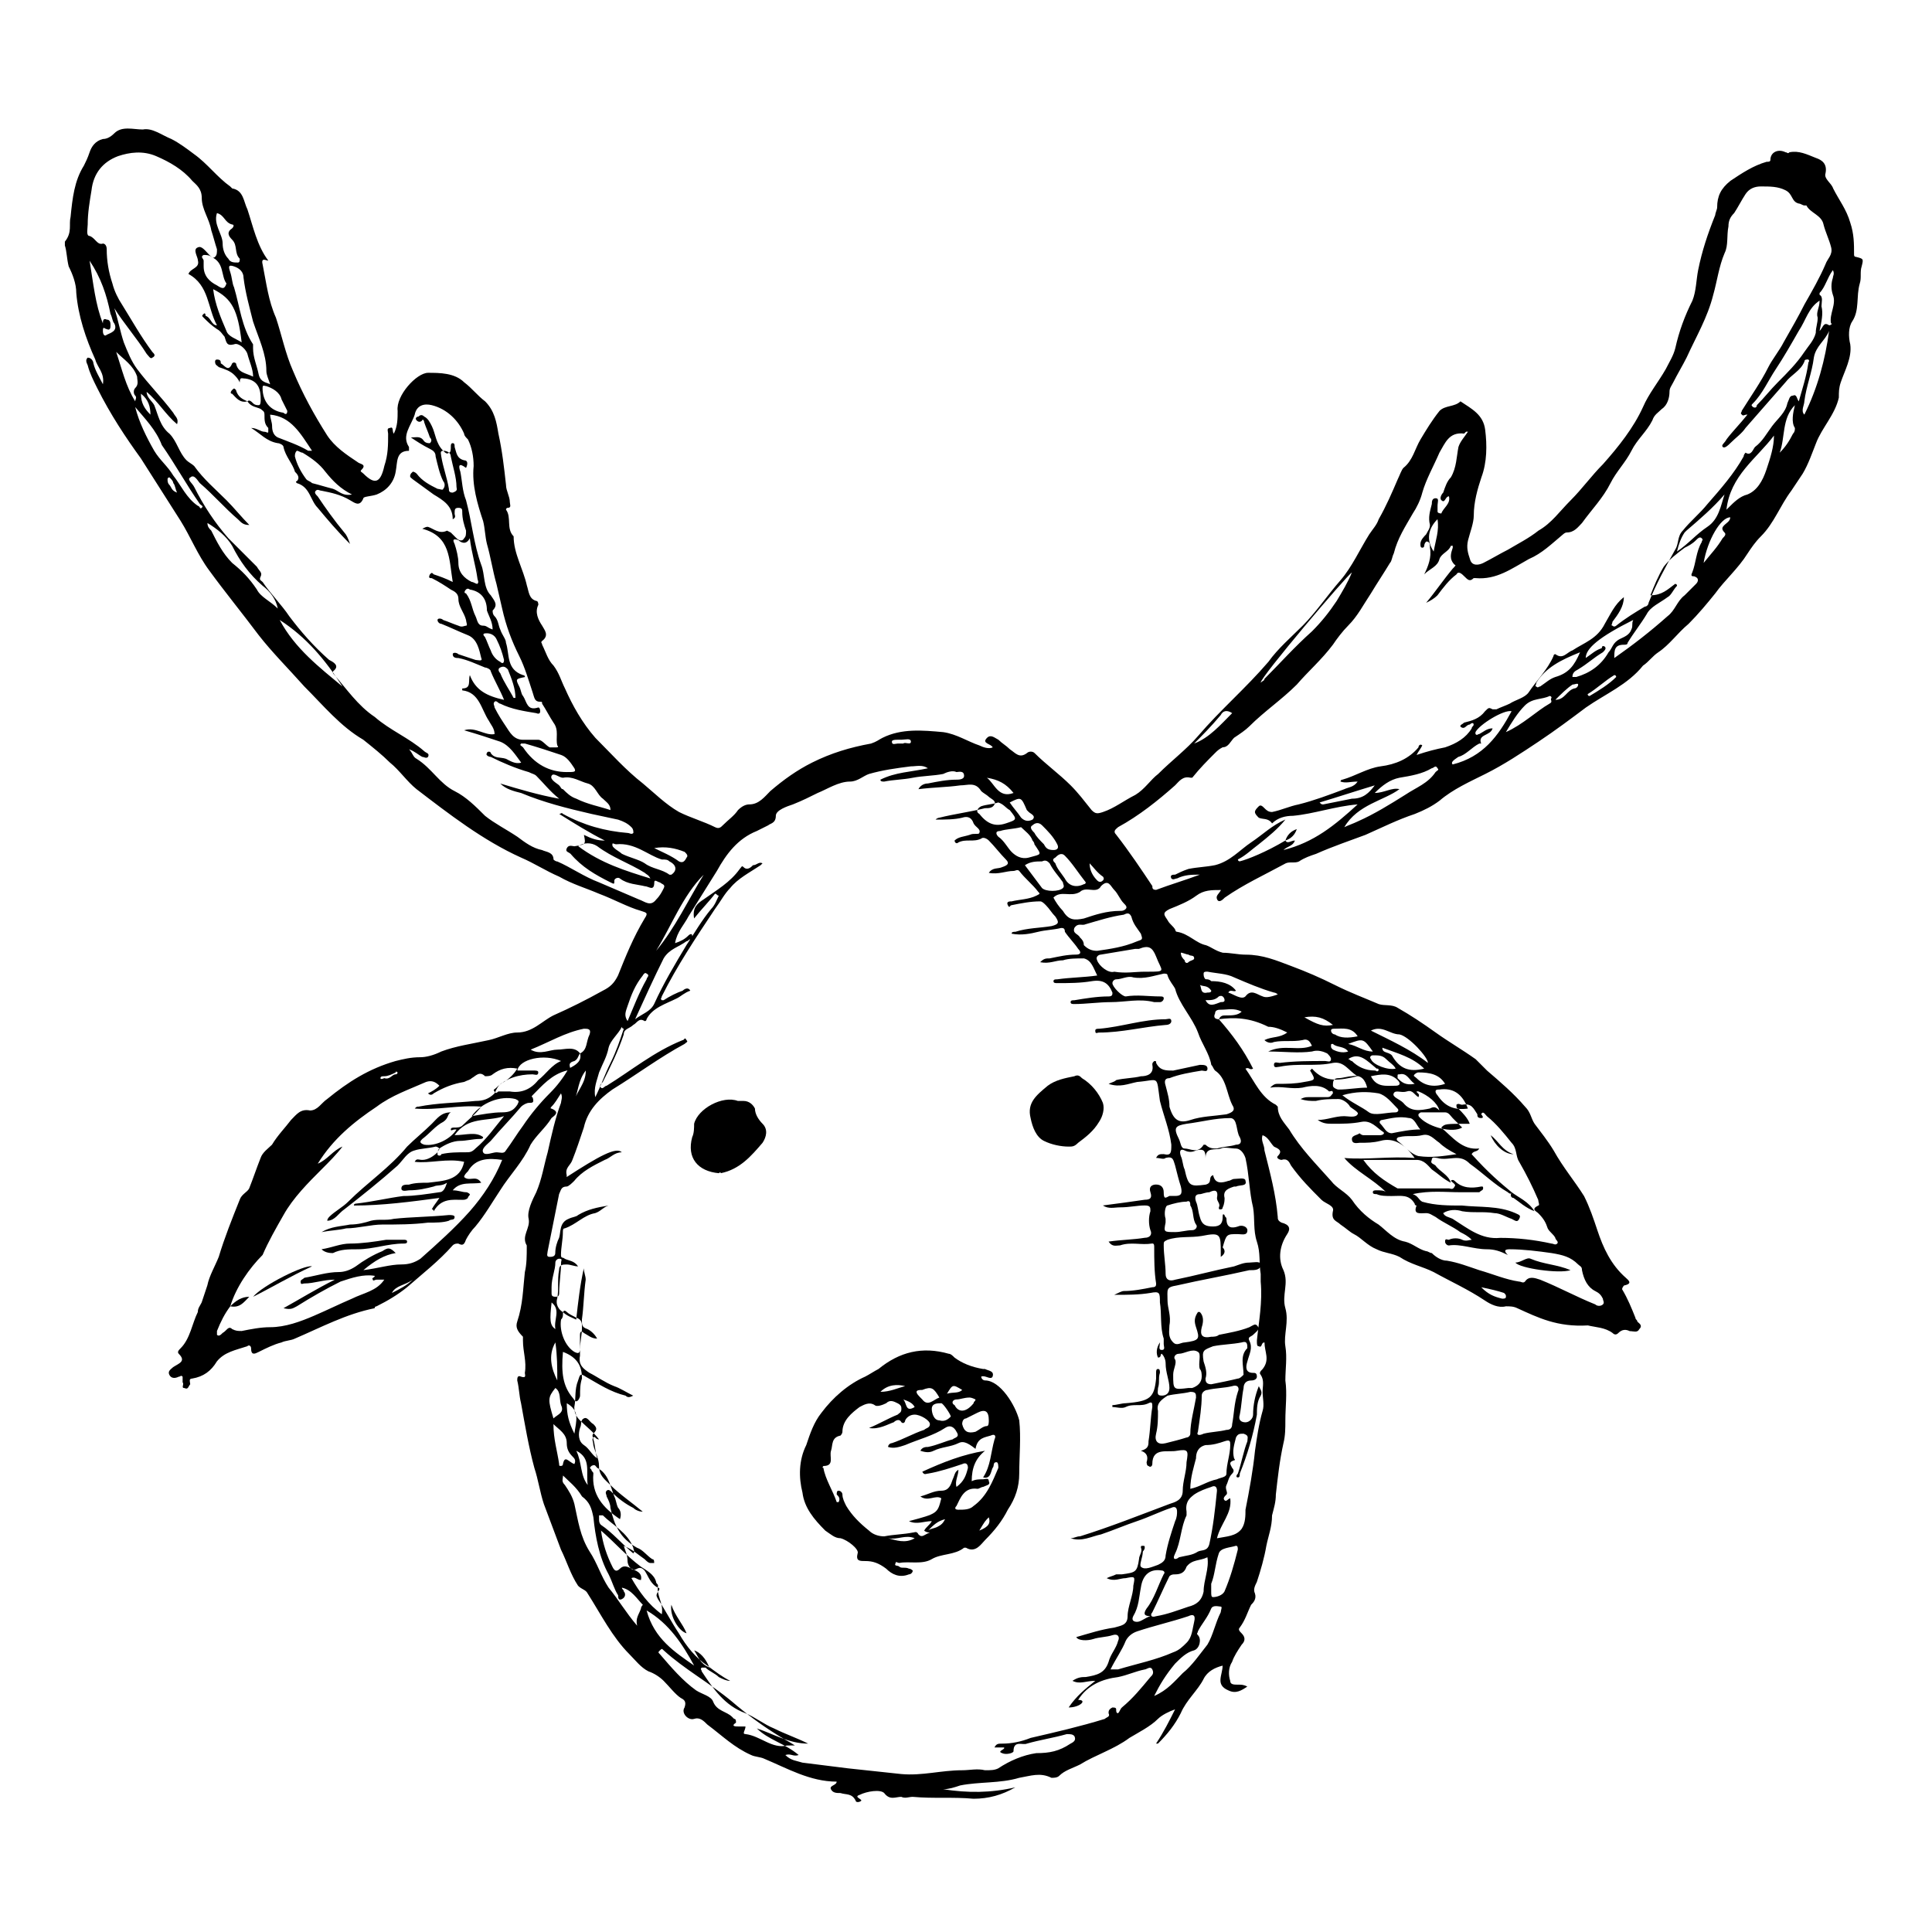 <?xml version="1.0" encoding="UTF-8"?>
<!-- Uploaded to: ICON Repo, www.svgrepo.com, Generator: ICON Repo Mixer Tools -->
<svg fill="#000000" width="800px" height="800px" version="1.1" viewBox="144 144 512 512" xmlns="http://www.w3.org/2000/svg">
 <g>
  <path d="m171.27 245.83c0.504-3.023-1.512-4.535-2.016-6.551-2.519-5.543-4.535-11.586-5.039-17.633 0-2.519-1.008-5.039-2.016-7.055-0.504-2.016-0.504-4.031-1.008-5.543v-1.008c2.016-2.516 1.008-4.531 1.512-6.547 0.504-5.039 1.008-9.574 3.527-13.602 0.504-1.008 1.008-2.016 1.512-3.527 0.504-1.512 1.512-3.023 3.527-3.527 1.008 0 2.016-0.504 3.023-1.512 2.016-2.016 5.039-1.008 7.559-1.008 2.519-0.504 5.039 1.512 7.559 2.519 2.016 1.008 4.031 2.519 6.047 4.031 3.527 2.519 6.047 6.047 9.574 8.566l0.504 0.504c3.023 0.504 3.023 3.527 4.031 5.543 1.512 4.535 2.519 9.574 5.543 13.602-0.504 0-2.016-1.008-1.512 1.008 1.008 5.039 1.512 9.574 3.527 14.105 1.512 4.535 2.519 9.574 4.535 14.105 2.519 6.047 5.543 11.586 9.07 17.129 2.016 3.023 5.039 5.039 8.062 7.055 0.504 0.504 2.519 0.504 1.008 2.016-0.504 0.504 0 0.504 0.504 1.008 3.023 3.023 4.535 2.519 5.543-2.016 1.008-3.023 1.008-5.543 1.008-8.566 0-0.504-0.504-1.512 0.504-1.512 1.008-0.504 0.504 1.008 1.008 1.512 1.008-2.016 1.008-4.031 1.008-6.047-0.504-4.031 5.039-10.078 8.062-10.078s7.055 0 9.574 2.519c2.016 1.512 3.527 3.527 5.543 5.039 2.519 2.519 3.023 5.543 3.527 8.566 1.008 4.535 1.512 9.07 2.016 13.602 0 1.512 1.008 3.023 1.008 4.535 0 0.504 0.504 1.512-0.504 1.512-0.504 0-0.504 0.504-0.504 0.504 1.512 2.016 0 5.039 2.016 7.055 0 4.535 2.519 8.566 3.527 13.098 0.504 1.512 0.504 3.527 2.519 4.031 0.504 0 0.504 1.008 0.504 1.008-1.008 2.016 0 4.031 1.008 5.543 0.504 1.008 2.016 2.519 0 4.031-0.504 0.504 0 0.504 0 1.008 1.008 2.016 1.512 4.031 3.023 5.543 1.512 2.016 2.016 4.031 3.023 6.047 2.016 4.535 4.535 9.07 8.062 13.098 4.031 4.031 8.062 8.566 12.594 12.09 3.023 2.519 6.047 5.543 9.574 7.559 3.023 1.512 6.551 2.519 9.574 4.031 1.008 0.504 1.512 0 2.016-0.504 1.512-1.512 3.023-2.519 4.031-4.031 1.008-1.008 2.016-1.512 3.023-1.512 2.519 0 4.031-2.016 5.543-3.527 3.527-3.023 7.055-5.543 11.082-7.559 5.039-2.519 10.078-4.031 15.617-5.039 1.512-0.504 2.016-1.008 3.023-1.512 5.039-2.519 10.578-2.016 16.121-1.512 3.527 0.504 6.551 2.519 9.574 3.527 1.008 0.504 2.519 1.008 3.527 0.504-0.504-1.008-3.023-1.008-1.512-2.519 1.008-1.008 2.016 0 3.023 0.504 1.008 1.008 2.016 1.512 3.023 2.519 1.512 1.008 2.519 2.519 4.535 1.008 0.504-0.504 1.512-0.504 2.016 0 3.023 3.023 6.551 5.543 9.574 8.566 2.016 2.016 3.527 4.031 5.543 6.551 1.008 1.008 1.512 1.008 3.023 0.504 3.023-1.008 5.543-3.023 8.566-4.535 2.519-1.512 4.031-4.031 6.047-5.543 3.527-3.527 7.559-6.551 10.578-10.078 6.047-7.055 12.594-12.594 18.641-19.648 2.519-3.527 6.047-6.551 9.07-9.574 3.527-3.527 6.551-8.062 10.078-12.09 3.023-3.527 5.039-8.062 7.559-12.09 1.008-1.512 2.016-2.519 2.519-4.031 2.016-3.527 3.527-7.055 5.039-10.578 0.504-1.008 1.008-2.519 1.512-3.023 2.519-2.016 3.023-5.039 4.535-7.559 1.512-2.519 3.023-5.039 5.039-7.559 1.512-1.512 4.031-1.008 5.543-2.519 3.023 2.016 6.047 3.527 6.551 7.559 0.504 4.031 0.504 8.566-1.008 12.594-1.008 3.023-2.016 6.551-2.016 10.078 0 2.016-1.008 4.535-1.512 6.551-0.504 2.016 0 3.527 0.504 5.039 0.504 2.016 2.519 1.512 3.527 1.008 2.016-1.008 4.535-2.519 6.551-3.527 2.519-1.512 5.543-3.023 8.062-5.039 3.527-2.016 5.543-5.039 8.566-8.062 3.023-3.023 5.543-6.551 8.566-9.574 4.031-4.535 8.062-9.574 10.578-15.113 1.512-3.527 4.031-6.551 6.047-10.078 1.008-2.016 2.016-3.527 2.519-5.543 1.008-4.535 2.519-8.566 4.535-12.594 1.008-2.519 1.008-5.543 1.512-8.062 1.008-5.039 2.519-9.574 4.535-14.609 0-0.504 0.504-1.512 0.504-2.016 0-3.023 1.008-5.039 3.527-7.055 3.023-2.016 6.047-4.031 9.574-5.039 0.504 0 1.008 0 1.008-0.504 0-2.016 2.016-3.023 4.031-2.016 0.504 0 0.504 0.504 1.008 0 2.519-0.504 4.535 0.504 7.055 1.512 1.512 0.504 3.023 1.512 2.519 4.031-0.504 1.512 1.512 2.519 2.016 4.031 1.512 3.023 3.527 5.543 4.535 9.07 1.008 3.023 1.008 5.543 1.008 8.566 0 0 0 0.504 0.504 0.504 2.016 0.504 2.016 0.504 1.512 2.519-0.504 1.512 0 3.023-0.504 4.535-1.008 3.527 0 7.055-2.016 10.078-1.008 1.512-1.008 4.031-0.504 6.047 0.504 3.527-1.512 7.055-2.519 10.078-0.504 1.512-0.504 2.519-0.504 4.031-1.008 4.535-4.535 8.062-6.047 12.09-1.008 2.519-2.016 5.543-3.527 8.062-1.008 1.512-2.016 3.023-3.023 4.535-3.023 4.031-4.535 8.566-8.062 12.09-1.512 1.512-2.519 3.023-3.527 4.535-2.519 4.031-6.047 7.055-8.566 10.578-2.016 2.519-4.535 5.543-7.055 8.062-3.023 2.519-5.039 5.543-8.062 7.559-1.512 1.008-2.519 2.519-4.031 3.527-4.031 5.039-10.078 7.559-15.113 11.082-4.031 3.023-8.062 6.047-12.594 9.07-4.535 3.023-9.07 6.047-14.105 8.566-4.031 2.016-8.566 4.031-12.09 7.055-2.016 1.512-4.031 2.519-6.551 3.527-4.535 1.512-8.566 3.527-13.098 5.543-4.031 1.512-8.566 3.023-13.098 5.039-1.512 0.504-3.023 1.008-4.535 2.016-1.008 0.504-2.519 0-3.527 0.504-5.543 3.023-11.082 5.543-16.121 9.07-0.504 0.504-1.512 1.512-2.016 0.504-0.504-1.008 0.504-1.512 1.008-2.519-2.519 0-4.535 0-6.551 1.512-2.016 1.512-4.535 2.519-7.055 3.527-2.016 1.008-1.512 1.512-0.504 3.023 0.504 1.008 1.512 1.512 2.016 2.519 0 0 0 0.504 0.504 0.504 3.023 0.504 5.039 3.023 7.559 3.527 1.512 0.504 2.519 1.512 4.535 2.016 2.016 0 4.031 0.504 6.047 0.504 4.535 0 8.062 1.512 12.09 3.023 4.031 1.512 7.559 3.023 11.586 5.039 4.031 2.016 8.062 3.527 11.586 5.039 1.512 0.504 3.527 0 5.039 1.008 3.527 2.016 6.551 4.031 10.078 6.551 3.527 2.519 7.055 4.535 10.578 7.055 1.008 1.008 2.016 2.016 3.023 3.023 3.527 3.023 7.055 6.047 10.078 9.574 1.512 1.512 1.512 3.023 2.519 4.535 1.512 2.016 3.527 4.535 5.039 7.055 2.519 4.535 5.543 8.062 8.062 12.09 1.512 3.023 2.519 6.047 3.527 9.07 1.512 4.535 3.527 9.07 7.559 12.594 0.504 0.504 2.016 1.512-0.504 2.016 0 0-0.504 0.504-0.504 1.008 1.512 2.519 2.519 5.039 3.527 7.559 0 0.504 0.504 0.504 0.504 1.008 0.504 0.504 1.512 1.008 0.504 2.016-0.504 1.008-1.512 0.504-2.519 0.504-1.008-0.504-2.016-0.504-3.023 0.504-0.504 0.504-1.008 0.504-1.512 0-2.016-1.512-4.535-1.512-6.551-2.016-8.121 0.477-13.16-2.043-18.703-4.562-1.008-0.504-2.016-0.504-3.023-0.504-2.016 0.504-4.031-0.504-5.543-1.512-4.535-3.023-9.07-5.039-13.602-7.559-3.023-1.512-6.047-2.016-9.07-4.031-2.016-1.008-4.031-1.008-6.047-2.016-2.519-1.008-4.031-3.023-6.047-4.031-1.008-0.504-2.016-1.512-3.527-2.519-1.008-1.008-2.519-1.008-2.016-3.527 0.504-1.512-2.016-2.016-3.023-3.023-3.023-3.023-5.543-5.543-8.062-9.07-0.504-1.008-1.008-2.016-2.519-1.512-0.504 0-1.512-0.504-1.008-1.008 1.512-1.512 0-2.016-1.008-2.519-1.008-1.008-1.512-2.519-3.023-3.023-0.504 1.512 0.504 2.519 0.504 4.031 1.512 6.047 3.023 11.586 3.527 17.633 0 0.504 0 1.008 1.008 1.512 2.016 0.504 2.519 1.512 1.512 3.023-2.016 3.023-2.519 6.551-1.008 9.574 1.512 3.527-0.504 6.551 0.504 10.078 1.008 3.527-0.504 7.055 0 10.078 0.504 3.023 0 6.047 0 9.07 0.504 3.527 0 7.055 0 10.578 0 2.016 0 4.031-0.504 6.047-1.008 4.535-1.512 9.07-2.016 13.602 0 2.016-0.504 3.527-1.008 5.543 0 3.023-1.008 5.543-1.512 8.062-0.504 3.023-1.512 6.551-2.519 9.574-0.504 1.008-1.008 2.016-0.504 3.023 0.504 1.512-0.504 2.519-1.008 3.023-1.008 2.016-1.512 4.031-3.023 6.047-0.504 0.504 0 1.008 0.504 1.512 1.008 1.008 1.008 2.016 0 3.023-1.008 1.512-2.016 3.023-2.519 4.535-1.008 1.512-1.008 3.527-0.504 5.039 0 1.008 1.008 1.008 2.016 1.008s1.512 0 2.519 0.504c-1.512 1.008-3.023 2.016-5.039 1.008-3.527-1.512-1.512-4.031-1.512-6.551-2.016 0.504-4.031 1.512-5.039 3.527-1.512 3.023-4.535 5.543-6.047 9.07-1.512 3.023-3.527 5.543-6.047 8.062h-0.504c2.016-3.023 3.527-6.047 5.039-9.07-1.512 0.504-3.527 1.512-4.535 2.519-2.016 2.016-5.039 3.527-7.559 5.039-4.031 3.023-9.07 4.535-13.098 7.055-2.016 1.008-4.031 1.512-5.543 3.023-0.504 0.504-1.512 0.504-2.016 0.504-3.023-1.512-5.543-0.504-8.566 0-5.039 1.512-10.578 1.008-15.617 2.016-1.512 0.504-3.023 1.008-4.535 1.008 6.551 1.008 12.594 1.008 19.145-0.504-3.527 2.016-7.055 3.023-11.082 3.023-5.543-0.504-10.578 0-16.121-0.504-1.008 0-2.016 0.504-3.023 0-1.512 0-3.023 1.008-4.535-1.008-1.008-1.008-4.535-0.504-6.551 0.504-1.512 0.504 0.504 1.008 0.504 1.512-0.504 0.504-1.512 0.504-1.512 0-1.008-2.016-2.519-1.512-4.031-2.016-1.008 0-2.016 0-2.519-1.008-0.504-1.008 1.512-1.008 1.512-2.016-7.055 0-13.098-3.527-19.145-6.047-1.008-0.504-2.519-0.504-3.527-1.008-4.535-2.016-7.559-5.039-11.586-8.062-1.008-1.008-2.016-2.016-3.527-1.512-1.512 0.504-3.527-1.512-2.519-3.023 0.504-1.512 0-2.016-1.008-2.519-1.512-1.008-3.023-3.023-4.535-4.535-1.008-1.008-2.519-2.016-4.031-2.519-2.016-1.008-3.527-3.023-5.039-4.535-4.535-4.535-7.559-10.578-11.082-16.121-0.504-1.008-1.512-1.008-2.519-2.016-2.016-3.023-3.023-6.551-4.535-9.574-1.512-4.031-3.023-8.062-4.535-12.09-1.008-3.023-1.512-6.551-2.519-9.574-1.512-5.543-2.519-11.586-3.527-17.129-0.504-2.016-0.504-4.031-1.008-6.047 0-0.504 0-1.512 1.008-1.008 1.512 0.504 1.008-0.504 1.008-1.008 0.504-3.023-0.504-5.543-0.504-8.566v-1.008c-1.512-1.512-2.016-2.519-1.512-4.031 1.512-4.535 1.512-8.566 2.016-13.098 0.504-2.016 0.504-4.535 0.504-6.551v-0.504c-1.512-2.519 1.008-4.535 0.504-7.055-0.504-2.016 1.008-5.039 2.016-7.055 1.512-3.527 2.016-7.055 3.023-10.578 1.008-4.535 2.016-9.07 3.527-13.098 0-0.504 0.504-1.512 0-2.519-1.008 1.512-1.512 2.519-2.519 3.527 0 0-0.504 0.504 0 0.504 2.519 1.008 0.504 2.016 0 2.519-1.512 2.519-4.031 4.535-5.543 7.055-2.016 4.535-5.543 8.062-8.062 12.09-2.016 3.023-4.031 6.551-6.551 9.574-1.008 1.008-2.016 2.519-2.519 3.527-0.504 1.512-1.008 1.512-2.016 1.008-0.504 0-1.008 0-1.512 0.504-3.527 4.031-8.062 7.559-12.09 11.082-2.519 2.016-5.039 3.527-8.062 5.039 0 0-0.504 0-0.504 0.504-7.559 1.512-14.105 5.039-21.16 8.062-1.008 0.504-2.519 0.504-3.527 1.008-2.016 0.504-4.031 1.512-6.047 2.519-1.008 0.504-2.016 1.008-2.016-1.008 0-0.504-0.504-1.008-1.008-0.504-3.023 1.008-6.047 1.512-8.062 4.031-1.512 2.519-3.527 4.031-6.551 4.535-1.008 0-0.504 1.008-0.504 1.512-0.504 0.504-0.504 1.512-1.512 1.008-1.008 0 0-1.008-0.504-1.512v-1.512c-0.504-0.504-0.504 0-1.008 0-1.008 0.504-2.016 0.504-2.519-0.504-0.504-1.008 0.504-1.512 1.008-2.016 1.512-1.008 3.527-1.512 1.512-3.527-0.504-0.504 0-1.008 0.504-1.512 2.519-2.519 3.023-6.551 4.535-9.574 0-1.008 0.504-1.512 1.008-2.519 0.504-1.512 1.008-3.023 1.512-4.535 0.504-2.519 2.016-5.039 3.023-7.559 1.512-5.039 3.527-10.078 5.543-15.113 0.504-1.512 2.016-2.016 2.519-3.023 1.008-2.519 2.016-5.543 3.023-8.062 0.504-1.512 2.016-2.519 3.023-3.527 1.512-2.519 3.527-4.535 5.039-6.551 1.512-1.512 2.519-3.023 5.039-2.519 2.016 0 3.023-2.016 4.535-3.023 5.543-4.535 11.082-8.062 18.137-10.078 2.016-0.504 4.031-1.008 6.551-1.008 1.512 0 3.527-0.504 5.543-1.512 4.031-1.512 8.062-2.016 12.594-3.023 2.519-0.504 5.039-2.016 7.559-2.016 4.031 0 6.551-3.023 9.574-4.535 4.535-2.016 8.566-4.031 13.098-6.551 2.016-1.008 3.023-2.016 4.031-4.031 2.016-5.039 4.031-10.078 7.055-15.113 1.008-1.512 0.504-1.512-1.008-2.016-3.527-1.008-7.055-3.023-11.082-4.535-3.527-1.512-7.055-2.519-10.578-4.535-3.527-1.512-6.551-3.527-10.078-5.039-10.078-4.535-19.145-11.586-27.711-18.137-2.519-2.016-4.535-5.039-7.055-7.055-2.016-2.016-4.535-4.031-7.055-6.047-6.047-3.527-10.578-9.07-15.617-14.105-4.031-4.535-8.566-9.07-12.09-13.602-4.535-6.047-9.07-11.586-13.098-17.129-3.023-4.031-5.039-9.07-7.559-13.098-3.527-5.543-7.055-11.082-10.578-16.625-4.008-5.531-8.039-11.578-11.566-18.633-1.008-2.016-2.016-4.031-2.519-6.047-0.504-1.008-0.504-1.512 0-2.016 1.008 0.004 1.512 1.008 1.512 1.512 0.504 2.016 1.512 3.527 2.519 5.543zm126.46 177.34c2.016-1.008 1.512-3.023 2.519-5.039 0.504-1.512-0.504-1.512-1.512-1.512-5.039 1.008-9.07 3.527-14.105 5.543 2.519 1.512 5.039 0 7.055 0 2.012 0.004 4.531-1.004 6.043 1.008-0.504 0.504-0.504 1.512-1.512 2.016-2.016 0.504-1.008 1.512-1.008 2.519h-1.008c-4.031 1.008-6.551 4.031-9.07 6.551 0 0-0.504 0.504 0 0.504 0.504 1.512 0 1.512-1.008 1.512-0.504 0-1.512 0.504-2.016 1.008-2.519 3.023-5.543 6.047-8.062 9.07-1.008 1.008-2.519 2.016-2.016 3.023s2.519 0 3.527 0c1.008 0 2.016 0.504 2.519-0.504 1.512-2.016 3.023-4.535 4.535-6.551 2.016-3.023 4.535-6.047 7.055-8.566 2.016-2.016 3.527-4.031 5.039-6.551 2.016-1.008 3.527-2.016 3.023-4.031zm186.91-56.426c0.504 1.008 1.512 0 2.519 0-0.504 1.512-2.016 1.512-3.023 2.519 8.062-2.016 13.602-6.551 19.648-12.09-6.047 0.504-11.586 2.519-17.129 3.023-2.016 0-4.031 0.504-5.543 2.016-1.008-1.512-2.519-1.008-3.527-1.512-0.504-0.504-1.008-1.008-1.008-1.512s0.504-1.008 1.008-1.512c0.504-0.504 1.008 0 1.512 0.504s1.008 1.008 2.016 1.008c2.519-0.504 4.535-1.512 7.055-2.016 4.031-1.008 8.062-2.519 12.09-4.031 1.008-0.504 2.519-0.504 3.527-2.016-2.016 0-3.023 0.504-4.535 0 0 0 0-0.504 0.504-0.504 3.527-1.008 6.551-3.023 10.078-3.527 4.031-0.504 7.559-2.016 10.078-5.039 0-0.504 0.504-1.008 1.008-0.504-0.504 1.008-1.008 1.512-1.512 2.519 3.023-1.008 5.039-1.512 7.559-2.016 3.023-1.008 5.543-2.519 7.055-5.039 0-0.504 0.504-0.504 0.504-1.008 0-0.504-0.504-0.504-1.008 0-0.504 0-1.008 0.504-1.008 0.504-0.504 0.504-1.008 0.504-1.512 0 0-0.504 0.504-0.504 1.008-1.008 2.016-0.504 4.031-1.008 5.543-3.023 1.008-1.008 1.008-1.008 2.016-0.504h1.008c1.008-0.504 2.519-1.008 3.527-1.512 1.512-1.008 4.031-1.512 5.039-3.023 2.016-3.023 5.039-6.047 6.551-9.574 0 0 0-0.504 0.504-0.504 2.016 1.512 3.023-0.504 4.535-1.008 3.023-2.016 6.551-3.023 8.566-7.055 1.512-2.519 2.519-5.039 5.039-7.055 0 2.519-1.512 4.535-3.023 6.551 0 0.504-0.504 1.008 0 1.008 0.504 0.504 1.008 0 1.008 0 2.519-2.016 5.039-3.527 7.559-5.039 0.504 0 1.008-0.504 1.008-1.008 2.016-5.039 4.535-9.574 7.055-14.105 1.008-1.512 0.504-3.527 2.016-5.039 2.016-2.519 4.535-4.535 6.551-7.055 3.527-4.031 7.055-8.062 9.574-12.594 0-0.504 0.504-1.008 0.504-1.008 1.512 1.008 2.016-1.008 2.519-1.512 2.016-1.512 3.023-3.527 4.535-5.543 1.512-2.016 3.527-3.527 4.031-6.047 0.504-1.008 0.504-2.016 1.512-2.016 1.008-0.504 1.008 1.008 1.512 1.512 1.008-3.527 2.016-6.551 2.519-10.078 0-0.504 0.504-0.504 0-1.008-0.504 0-1.008 0-1.008 0.504-1.008 2.519-3.527 3.527-5.039 5.543-3.527 4.031-7.055 8.062-10.578 12.09-1.008 1.512-2.519 2.519-4.031 4.031-0.504 0.504-1.512 1.512-2.016 1.008-0.504-0.504 0.504-1.008 1.008-2.016 1.512-2.016 3.527-4.031 5.543-6.551-1.008 0-1.008 0.504-1.512 0-0.504-0.504 0-0.504 0-1.008 2.519-4.031 5.039-7.559 7.055-11.586 1.008-2.016 3.023-4.535 4.031-6.551 2.016-3.527 4.031-7.055 5.543-10.078 2.016-3.527 4.031-7.055 5.543-10.578 0.504-1.512 2.016-2.519 1.512-4.535-0.504-2.016-1.512-4.031-2.016-6.047-0.504-2.519-3.527-3.023-4.535-5.039h-0.504c-0.504 0-1.008-0.504-1.512-0.504-2.016-0.504-1.512-2.519-3.527-3.527-2.016-1.008-4.031-1.008-6.551-1.008-1.512 0-3.023 0.504-4.031 2.016-1.008 1.512-2.016 3.527-3.023 5.039-1.008 1.008-1.512 2.016-1.512 3.527-0.504 2.519 0 5.039-1.008 7.055-1.512 3.527-2.016 7.559-3.023 11.082-1.512 6.047-4.535 11.082-7.055 16.625-1.008 2.016-2.519 4.535-3.527 6.551-0.504 1.008-1.008 1.512-1.008 2.519 0 1.512-0.504 3.527-2.016 4.535-1.008 1.008-2.016 1.512-2.519 3.023-1.512 3.023-4.031 5.039-5.543 8.062-1.512 3.023-4.031 5.543-5.543 8.566-2.016 4.031-5.039 7.055-7.559 10.578-1.008 1.008-2.016 2.519-4.031 2.519-0.504 0-1.008 0.504-1.008 0.504-3.023 2.519-5.543 5.039-9.07 6.551-4.535 2.519-8.566 5.543-14.105 5.039h-0.504c-1.008 1.008-1.512 0.504-2.519-0.504-0.504-0.504-1.512-1.512-2.016-0.504-2.016 1.512-3.527 3.527-5.039 5.543-1.008 1.008-2.016 1.512-3.023 2.016 2.519-3.023 4.535-6.047 7.055-9.07 0.504-0.504 1.008-1.008 0.504-1.008-1.512-1.512-1.008-3.023-0.504-4.535v-0.504h-0.504c-0.504 1.512-2.519 2.016-3.023 3.527-0.504 2.016-2.519 2.519-4.031 4.031 1.008-2.016 2.016-4.535 1.512-7.055 0-0.504 0-1.512-0.504-1.512-0.504-0.504-1.008 0.504-1.008 1.008 0 0 0 0.504-0.504 0.504s-0.504-0.504-0.504-1.008c0-1.008 1.008-2.016 1.512-2.519 0.504-1.008 1.008-1.512 1.008-2.519-0.504-2.016 0-3.527 0.504-5.543 0-0.504 0-1.512 1.008-1.512 1.008 0 0.504 1.008 0.504 2.016v1.512c0 0.504 1.008 0.504 1.008 0.504 0.504-1.512 2.519-2.519 2.016-4.535-1.008 0-1.008 2.016-2.016 1.008-0.504-0.504 0-1.512 0.504-2.016 0.504-1.512 1.008-3.023 2.016-4.031 1.512-2.519 1.512-5.543 2.016-8.062 0.504-1.512 1.512-2.519 2.519-4.031h-0.504l-0.504 0.504c-4.031-0.504-5.039 2.519-6.551 5.039-1.512 3.527-3.527 7.055-4.535 10.578-0.504 2.016-1.512 4.031-2.519 5.543-2.016 3.527-4.031 6.551-5.039 10.578-0.504 1.008-0.504 2.016-1.008 2.519-1.512 2.519-3.527 5.543-5.039 8.062-2.016 3.023-3.527 6.047-6.047 8.566-1.512 1.512-3.023 3.527-4.031 5.039-3.023 4.031-6.551 7.055-9.574 10.578-4.031 4.031-8.566 7.055-12.594 11.082-1.008 1.008-2.519 2.016-4.031 3.023-1.008 1.008-1.512 2.519-3.023 2.519-1.008 0.504-1.512 1.008-2.016 1.512-2.016 2.016-4.031 4.031-6.047 6.551h-0.504c-2.016-0.504-3.023 1.008-4.031 2.016-4.535 4.031-9.574 8.062-15.113 11.082-0.504 0.504-1.512 1.008-0.504 2.016 3.527 4.535 6.551 9.07 9.574 13.602 0 0.504 0 1.008 1.008 1.008 4.031-1.512 7.559-2.519 11.586-4.031-2.016 0-4.031 0-6.047 1.008-0.504 0-1.008 0.504-1.512 0-0.504-1.008 0.504-1.008 1.008-1.008 1.008-0.504 2.016-1.008 3.527-1.512 2.519-0.504 4.535-0.504 7.055-1.008 4.031-1.008 6.551-4.031 9.574-6.047 3.023-2.016 5.543-4.535 9.07-6.047-2.016 2.519-4.535 4.535-7.055 6.551-2.016 1.512-3.527 3.023-5.543 4.031 0 0 0 0.504 0.504 0.504 2.012-0.484 7.051-2.5 12.086-5.523zm59.957 93.207c0 0.504-0.504 0.504-1.008 0-3.527-2.016-6.551-5.039-10.078-7.559-1.008-1.008-2.016-1.512-3.527-1.512s-3.527 0.504-5.039 0c-0.504 0-1.512-0.504-1.512 0.504-0.504 1.008 0.504 1.008 1.008 1.512 1.008 1.512 3.527 2.519 4.031 4.535-2.016-1.008-3.527-2.519-5.039-3.527-1.008-1.008-2.016-2.519-4.031-2.519h-14.105c2.519 3.527 5.543 5.543 9.07 7.559h1.512 12.09c0.504 0 1.008 0.504 1.512-0.504 0.504-0.504-0.504-1.008-1.008-1.512 0.504-0.504 1.008 0 1.008 0 2.016 2.016 4.535 2.016 7.055 1.512 0.504 0 0.504 0 0.504 0.504 0 0.504-0.504 0.504-1.008 1.008h-5.039c-4.031 0-8.062-0.504-12.594 0.504 1.512 0.504 1.512 1.512 2.519 2.016 3.527 1.008 7.055 1.008 10.578 1.008 4.535 0.504 9.574 0 14.105 2.016 1.008 0.504 1.512 0.504 1.008 1.512-0.504 1.008-1.008 0.504-2.016 0-1.512-0.504-3.023-1.512-4.535-1.512-3.023-0.504-5.543 0-8.566-0.504-1.512-0.504-3.527-0.504-5.039 0.504 0.504 1.008 1.512 1.008 2.519 1.512 4.031 2.519 7.559 5.543 12.594 5.039 4.535 0 9.07 0.504 13.602 1.512 0.504 0 1.008 0.504 1.512 0 0.504-0.504-0.504-1.008-0.504-1.512-0.504-1.008-1.512-1.512-2.016-2.519-0.504-1.512-1.008-2.519-2.519-4.031-0.504-0.504-2.016-1.008 0-2.016 0.504 0 0-1.008 0-1.512-1.512-3.527-3.023-6.551-5.039-10.078-1.008-1.512-0.504-3.527-2.016-5.039-2.016-2.519-4.031-5.039-6.551-7.055-0.504-0.504-1.008-1.512-1.512-0.504 0 0 1.008 1.008 0 1.008-1.008 0-1.008-0.504-1.008-1.008-1.008-1.512-1.512-3.023-4.031-2.519-0.504 0-1.008-0.504-1.512 0 0 0.504 0 1.008 0.504 1.008 1.008 1.008 2.519 2.519 3.023 4.031-6.551 0-6.551 0-7.559 1.008 3.023 2.519 5.543 6.047 10.078 5.543-0.504 1.008-1.512 0.504-2.016 1.512 4.547 5.039 7.57 7.559 10.594 10.078zm-77.59-45.848c0.504-1.008 1.008-1.008 2.016-1.008 1.512 0 3.023 0 4.031-1.008-2.016-1.008-3.527-0.504-5.543-0.504-0.504 0-1.512 0-1.512 1.008-0.504 1.008 0 1.512 1.008 1.512 3.527 4.031 6.551 8.062 9.07 13.098-1.008 0.504-1.008-0.504-2.016 0 2.519 3.527 4.031 7.559 8.062 9.574l0.504 0.504c0 2.519 1.512 4.031 3.023 6.047 3.023 5.039 7.055 9.07 11.082 13.602 1.512 2.016 4.031 3.023 5.543 5.039 2.016 3.023 4.535 5.039 7.055 6.551 2.016 1.512 4.031 4.031 7.055 4.535 2.016 0.504 3.527 2.016 5.543 2.519 0.504 0 1.008 0.504 1.512 0.504 1.008 1.008 2.519 2.016 4.031 2.016 3.023 0.504 5.543 1.512 8.566 2.519 3.527 1.008 7.055 2.519 10.578 3.023 0.504 0 1.008 0.504 1.512 0 1.008-1.512 2.519-1.008 4.031-0.504 5.039 2.016 9.574 4.535 14.609 6.551 0.504 0.504 1.512 0.504 2.016 0s0-1.008 0-1.512c-0.504-1.008-1.008-1.512-2.016-2.016-2.016-1.008-3.023-3.023-3.527-5.543 0-1.008-0.504-1.008-1.008-1.512-2.016-2.016-4.031-2.519-7.055-3.023-3.527-0.504-7.559-1.008-11.082-1.008-1.512 0-1.512 0.504-0.504 1.512-2.016-1.008-3.527-1.512-5.543-1.512-3.527 0-7.055-1.512-10.078-1.008-0.504 0-1.008-0.504-1.008-1.008 0-1.008 0.504-0.504 1.008-0.504 1.008-0.504 2.519-0.504 3.527 0 1.008 0.504 2.016 0 2.519 0-1.008-1.008-2.016-1.512-3.023-2.016-2.016-1.512-4.535-2.519-6.551-4.031-1.008-0.504-1.512-1.008-2.519-1.008-1.512 0-3.527 0.504-2.519-2.016 0 0-0.504 0-0.504-0.504-1.512-2.519-3.527-2.016-6.047-2.016-1.512 0-3.023 0-4.031-0.504-0.504 0-1.008 0-1.008-0.504s0.504-0.504 1.008-0.504c1.008 0 2.016 0 2.519 0.504-3.527-3.527-8.062-5.543-11.082-9.07 6.047 0.504 12.09-0.504 18.641 0-2.519-3.527-5.543-5.543-9.07-4.535-2.016 0.504-3.527 0.504-5.543 0.504-0.504 0-2.016 0.504-2.016-1.008 0-1.008 1.512-1.008 2.016-1.512 0 0 0.504 0.504 1.008 0.504h4.535c0.504 0 1.512-0.504 0.504-1.008-1.512-1.008-3.023-3.023-5.543-2.519-2.519 0.504-5.039 0.504-7.559 0.504-1.512 0-2.519 0-4.031-1.008 2.519 0 4.535-1.008 7.055-1.008 1.008 0 3.023 0.504 3.527-0.504 0.504-0.504-1.512-1.512-2.016-2.016-0.504-1.008-2.016-2.016-3.023-2.016-2.016 0-4.031 0-6.047 0.504-1.512 0-2.519 0-4.031-0.504 1.008-0.504 1.512-0.504 2.016-0.504h5.039c1.008 0 1.008-0.504 1.512-1.008 0-1.008-0.504-0.504-1.008-0.504-2.016-2.016-5.039-1.512-7.055-1.008-3.023 0.504-5.543-0.504-8.566 0 1.008-1.008 1.512-1.008 2.016-1.008 2.519 0 4.535 0 7.055-0.504 3.023-0.504 3.023-0.504 1.512-3.023l0.504-0.504c3.527 4.031 7.559 3.023 12.09 2.016-2.519-1.512-3.527-4.031-6.551-3.527-4.535 1.008-9.07 0-14.105 1.008-0.504 0-1.512 0.504-1.512-0.504 0-1.008 1.008-0.504 1.512-0.504 4.031-0.504 8.062-0.504 12.09-0.504 0.504 0 1.512 0.504 1.512-0.504 0-0.504-0.504-1.008-1.008-1.512-1.008-0.504-2.519-1.008-4.031-0.504-3.527 0.504-7.559 0-11.586 0 4.031-2.016 8.062 0 11.586-1.512-0.504-1.008-1.008-2.016-2.519-1.512-2.519 0.504-5.039 0-7.559 0.504-1.008 0.504-2.016 0-2.519-0.504 2.016-1.008 4.031-0.504 6.047-2.016-2.016-1.008-3.527-1.512-5.039-1.512-5.027-2.512-9.059-2.512-13.09-2.008zm-261.98 76.074c-1.512 2.016-2.519 4.031-3.527 6.551v1.008c0.504 0.504 1.008 0 1.512-0.504 1.008-0.504 1.512-2.016 2.519-1.008 1.008 0.504 1.512 0.504 2.519 0.504 2.519-0.504 5.039-1.008 7.559-1.008 4.031 0 8.062-1.512 11.586-3.023 3.527-1.512 6.551-3.023 10.078-4.535 3.023-1.512 6.551-2.016 8.566-5.039h-2.016c-0.504 0-1.008 0.504-1.008 0-0.504-0.504 0.504-0.504 0.504-1.008-3.023-0.504-6.047 0.504-9.07 1.512-4.031 2.016-7.559 4.031-11.586 6.551-1.008 0.504-1.512 1.008-3.527 0.504 4.535-2.519 8.566-5.039 13.602-7.559-3.023 0-5.543 1.008-8.062 1.008-0.504 0-1.008 0.504-1.008-0.504 0-0.504 0.504-0.504 1.008-1.008 3.023-0.504 6.047-1.512 9.07-1.512 1.512 0 3.023-0.504 4.535-1.512 2.016-1.512 4.535-3.023 7.055-4.031 1.512-1.008 2.016-1.008 3.527 0.504-3.023 0.504-5.543 2.016-8.566 4.535 4.031-0.504 7.055-1.512 10.078-1.512 2.016 0 3.527-0.504 5.039-1.512 4.535-4.031 9.07-8.062 13.098-12.594 3.527-4.031 6.551-8.566 8.566-13.602-3.527-0.504-7.055-0.504-9.07 3.023-0.504 0.504-1.008 1.008-1.008 1.512 0.504 0.504 1.008 0.504 1.512 0.504 1.008 0 2.016-0.504 3.023 1.008-2.519 0.504-5.543-0.504-7.559 2.016 1.512 0 2.519 0.504 3.527 0.504 0.504 0 1.008 0.504 1.008 0.504 0 0.504-0.504 0.504-0.504 1.008-0.504 0.504-1.008 0.504-1.512 0.504-2.519 0-5.543-0.504-7.559 3.023 0 0 0-0.504-0.504-0.504 0.504-1.008 1.008-1.512 2.016-3.023-7.559 1.008-15.113 2.016-22.672 2.016 0-0.504 0.504-0.504 0.504-0.504 4.535-0.504 8.566-1.512 12.594-2.016 3.023 0 6.047-0.504 9.574-1.008 1.008 0 1.512-1.008 2.016-2.519-1.512 1.008-2.519 0.504-3.527 1.008-2.016 0.504-4.031 1.008-6.551 1.008-0.504 0-2.016 0.504-2.016-0.504 0-1.008 1.008-1.008 2.016-1.008 1.512-0.504 3.527-0.504 5.039-0.504 4.031-0.504 8.566-0.504 9.574-5.543-4.535-1.008-9.07 0.504-13.098 0 0.504-1.008 1.008-0.504 2.016-0.504 1.512 0 3.023-1.008 4.031-2.016 0-0.504 0.504-0.504 0.504-1.008 0 0-0.504-0.504-1.008-0.504-2.016 0.504-4.031 0.504-5.543 1.008-2.016 0.504-3.023 2.519-4.535 4.031-4.535 4.031-9.574 8.062-14.105 11.586-1.512 1.008-2.519 3.023-4.535 3.023 0-0.504 0.504-1.008 0.504-1.008 1.512-1.512 3.527-2.519 5.039-4.031 5.039-5.039 11.082-9.07 15.617-14.609 2.016-2.016 4.535-4.031 6.551-6.047 1.512-1.512 2.519-3.023 5.039-3.023-1.008 0.504-0.504 1.512-2.016 2.519-2.016 1.008-3.527 3.023-5.543 4.535-0.504 0.504-1.008 1.008 0.504 1.512 3.023 0.504 7.055-1.512 8.566-4.031h-0.504c-0.504 0-1.008 0.504-1.008 0 0-0.504 0.504-0.504 1.008-0.504 0.504 0 1.512 0 2.016-0.504 1.512-1.512 3.527-3.023 5.039-5.039-6.047-0.504-11.586 1.008-17.633 0.504 0.504-0.504 0.504-0.504 1.008-0.504 5.039-1.008 10.078-1.008 15.113-1.512 2.016 0 3.527-0.504 5.039-2.016 0.504-1.008 1.008-2.519 2.519-3.023 1.512-1.008 2.519-2.016 3.527-3.527-2.519-0.504-4.535 0-6.551 1.512-0.504 0.504-1.512 0.504-2.016 0.504-1.512-1.512-2.519 0-3.527 0.504-0.504 0.504-1.008 0.504-2.016 1.008-3.023 0.504-5.543 1.512-8.062 3.023-0.504 0.504-1.008 0.504-1.512 0 1.008-0.504 2.016-1.008 3.023-2.016-1.008-1.008-2.016-1.512-3.527-1.008-4.535 2.016-9.07 3.527-13.098 6.551-6.047 4.031-11.586 8.566-15.617 15.113 2.519-1.008 4.031-3.527 6.551-4.535-1.512 2.016-3.527 4.031-5.543 6.047-3.527 3.527-7.559 7.559-10.078 12.09-2.016 3.527-4.031 7.055-5.543 10.578-3.531 3.535-7.059 8.57-8.57 13.609zm4.535-239.81c0.504-0.504 1.008 0 1.512 0.504 0.504 0.504 1.008 0.504 1.512 0.504 0.504 0 0.504-1.008 0.504-1.512 0-2.519-0.504-5.039-4.031-5.543-1.008 0-1.512-0.504-1.512 1.008-0.504-1.008-1.008-1.512-1.512-2.016-1.008-1.008-2.519-1.512-4.031-2.016-0.504-0.504-1.008-0.504-1.008-1.512 0 0 0-0.504 0.504-0.504 1.008 0 1.008 0.504 1.008 1.008 1.008 0.504 2.016 2.519 3.023 0 0.504-0.504 1.008 0 1.008 0 0.504 2.519 2.519 2.519 4.535 3.527 0-2.016-1.008-4.031-1.512-6.047-0.504-1.512-2.519-3.023-3.527-2.519-2.016 0.504-2.016-0.504-2.519-2.016-0.504-0.504-1.008-1.512-2.016-2.016-1.512-1.008-2.519-2.016-3.527-3.023-0.504-0.504-0.504-0.504 0-1.008s0.504 0.504 0.504 0.504c1.512 0.504 1.512 2.519 3.023 2.519-2.519-4.535-2.016-10.578-7.559-13.602 0.504-1.512 3.023-1.512 2.519-3.527 0-1.008-1.512-3.023 0-3.527 1.008-0.504 2.016 1.008 3.023 2.016 0.504 0.504 1.008 1.008 1.512 0.504 0.504-0.504 0.504-1.008 0.504-2.016-0.504-1.512-1.008-3.527-1.512-5.039-0.504-3.023-2.519-5.543-2.519-8.566 0-2.519-1.512-3.527-2.519-4.535-2.516-3.016-6.043-5.031-9.57-6.543s-7.055-1.008-10.078 0c-4.027 1.512-6.547 4.535-7.051 9.07-0.504 3.023-1.008 6.043-1.008 9.066 0 1.008-0.504 3.023 0.504 3.023 1.512 0.504 2.016 2.519 3.527 2.016 0.504 0 1.008 0.504 1.008 1.512 0 3.023 0.504 6.047 1.512 9.07 0.504 2.016 1.512 4.031 2.519 5.543 2.519 4.031 5.039 8.566 8.062 12.594 0.504 0.504 1.008 1.008 0 1.512-0.504 0.504-1.008-0.504-1.512-1.008-2.519-4.031-6.047-8.062-8.566-12.09 1.008 3.023 1.512 6.047 2.519 9.07 1.008 2.519 2.016 5.039 3.527 7.055 3.023 4.031 6.551 7.559 9.574 11.586 0.504 1.008 1.512 1.512 1.008 3.023-3.023-2.519-5.039-6.047-8.062-8.566 0 1.512 1.512 2.519 2.016 3.527 1.008 2.519 1.512 5.543 4.031 7.559 2.016 2.016 2.519 5.039 4.535 7.055 0.504 0.504 1.512 1.008 2.016 1.512 2.519 3.527 5.543 6.047 8.566 9.07 2.016 2.016 4.031 4.535 6.047 6.551-1.512 0-2.016-0.504-3.023-1.512-3.527-3.023-6.551-6.551-10.078-9.574-0.504-0.504-1.512-2.519-2.519-1.512-1.008 0.504 0.504 1.512 1.008 2.519 2.519 5.039 5.543 9.574 9.07 13.602 2.519 2.519 5.039 5.039 7.559 7.559 0.504 1.008 1.512 1.512 1.008 2.519-0.504 1.008 0 1.008 0.504 1.512 2.016 3.023 5.039 6.047 7.055 9.07 3.023 4.031 6.551 8.062 10.578 11.586 1.008 0.504 3.023 1.512 1.008 3.023v0.504c3.527 4.031 6.551 8.566 11.082 11.586 4.031 3.527 9.07 5.543 13.098 9.07 0.504 0.504 1.512 0.504 1.008 1.512-0.504 0.504-1.008 0-1.512 0-1.008-0.504-2.016-1.512-3.527-2.016 1.008 1.008 1.008 2.016 2.016 2.519 4.031 2.519 6.047 6.551 10.078 8.566 3.023 1.512 5.543 4.031 8.062 6.551 2.519 2.016 5.543 3.527 8.566 5.543 2.016 1.512 4.031 3.023 6.551 3.527 1.008 0.504 3.023 0.504 3.023 2.519 0 0 0.504 0.504 1.008 0.504 3.527 1.512 7.055 4.031 11.082 5.543 3.527 1.512 7.055 3.023 10.578 4.535 1.512 0.504 3.023 2.016 4.535 0 1.008-1.008 1.512-2.016 2.016-3.023s-0.504-1.008-1.008-1.512c-0.504 0-1.512-1.008-1.512 0 0 2.519-1.512 1.008-2.519 1.008-2.016-0.504-4.535-0.504-6.551-2.016-0.504-0.504-1.512 0-1.512 0.504 0 1.008 0 1.008-1.008 0.504-4.031-2.016-7.559-4.031-10.578-7.559-0.504-0.504-1.512-0.504-1.008-1.512 0.504-1.008 1.512-0.504 2.016-0.504 3.023-0.504 3.023-0.504 2.519-3.023 2.016 1.008 3.527 1.512 5.543 1.512-4.031-2.016-8.062-4.535-12.09-7.055 0.504 0 0.504-0.504 1.008 0 5.543 3.023 11.082 4.535 17.129 5.039 0.504 0 1.008 0.504 1.512 0 0-0.504 0-1.008-0.504-1.512-1.008-1.008-2.016-1.512-3.527-2.016-2.519-0.504-4.535-1.008-7.055-1.512-6.551-1.512-12.594-3.023-18.641-5.543-2.016-0.504-4.031-1.008-5.543-2.519 5.039 1.512 10.078 3.023 15.617 4.031-2.519-2.016-4.031-4.031-6.047-6.047-0.504-0.504-1.008-0.504-2.016-1.008-3.527-1.008-7.055-2.519-10.078-4.031-0.504 0-1.512-0.504-1.008-1.008 0-0.504 1.008-0.504 1.008 0 1.008 1.512 2.519 1.008 4.031 1.512 1.008 0.504 2.519 1.512 4.031 1.008-1.512-2.016-3.023-4.535-5.543-5.543-3.023-1.008-6.047-2.016-9.574-3.023 3.023-1.008 5.543 1.512 8.062 1.008 0-1.512-1.008-2.519-1.512-3.527-2.016-3.023-2.519-7.559-7.055-8.062v-0.504c2.519 0 1.512-2.016 2.016-3.527 1.512 4.031 4.535 5.543 9.07 6.551-1.008-2.519-2.519-5.039-3.527-7.559 0-0.504-1.008-1.008-1.512-1.008-2.519-1.008-4.535-2.016-7.055-2.519-0.504 0-1.512 0-1.512-1.008 0-0.504 1.008-0.504 1.512 0 1.512 0.504 3.023 1.008 4.535 1.512 0.504 0 2.016 0.504 1.512-0.504-0.504-2.016-1.008-5.039-3.527-6.047-2.519-1.008-4.535-2.016-7.055-3.023-0.504 0-1.008-0.504-1.008-1.008s1.008-0.504 1.512 0c1.512 0.504 2.519 1.008 4.031 1.512 1.008 0.504 1.512 0 2.016 0s0-1.008 0-1.512c-0.504-2.016-2.016-3.527-2.016-5.543 0-1.512-1.008-2.016-2.016-2.519-1.512-1.008-3.023-2.016-5.039-3.023-0.504 0-1.008 0-0.504-1.008 0.504-0.504 0.504-0.504 1.008 0 1.512 0.504 3.023 1.008 5.039 2.016-1.008-6.047-0.504-12.09-8.062-14.105 1.008-0.504 1.008-0.504 1.512-0.504 1.512 0.504 3.023 2.016 5.039 1.008l1.008 0.504c0.504 0.504 1.008 1.008 1.512 1.512 0.504 0.504 1.512 1.008 2.016 0 0.504-0.504 0.504-1.008 0.504-2.016-0.504-1.512-1.008-3.023-1.008-5.039 0-0.504 0-1.008-1.008-1.008s-1.008 0.504-1.008 1.512c0 0.504 0.504 1.008-0.504 1.512 0-3.527-2.519-5.039-5.039-6.551-2.016-1.512-3.527-2.519-5.543-4.031-0.504-0.504-1.008-0.504-0.504-1.512 0 0 0.504-0.504 0.504-0.504 0.504 0 1.008 0.504 1.008 0.504 1.512 2.016 3.527 3.023 5.543 4.031 0.504 0 1.512 0.504 1.512 0 0.504-0.504 0.504-1.512 0-2.016-1.008-2.016-1.512-4.535-2.016-6.551 0-1.008-0.504-1.512-1.512-2.016-2.016-1.008-3.527-2.016-5.039-3.023 1.512 0 2.519-0.504 3.527 1.008 0.504 0.504 1.008 0.504 1.512 0.504 0.504-0.504 0.504-1.008 0-1.512-0.504-1.512-1.008-2.519-1.512-4.031 0-0.504-0.504-1.008-0.504-0.504-0.504 0.504-1.008 0.504-1.512 0-0.504-0.504 0-1.008 0.504-1.008 0.504-0.504 1.008-0.504 1.512 0 1.008 0.504 1.512 1.512 2.016 2.519 1.008 2.016 1.008 4.535 3.023 6.551 0.504 0.504 1.008 1.008 1.512 0.504 0.504 0 0.504-1.008 0.504-1.512 0-0.504 0-1.008 0.504-1.008s0.504 0.504 0.504 1.008c0.504 1.512 0.504 3.023 2.519 3.527 1.008 0 1.008 1.008 0.504 2.016-2.016-1.512-2.016-0.504-1.512 1.008 0.504 2.519 0.504 5.039 1.512 7.559 1.512 5.543 2.016 11.586 4.031 17.129 1.008 2.519 0.504 6.047 2.519 8.062 1.008 1.512 2.016 2.519 0.504 4.031 0 0.504 0 1.008 0.504 1.512 1.008 1.008 1.008 2.519 1.512 3.527 0.504 1.512 1.512 2.519 1.512 3.527 1.008 3.023 0 7.055 4.535 8.566 0.504 0 0.504 0.504 0.504 0.504-2.519 0.504-2.519 0.504-1.512 2.519 0.504 1.008 0.504 2.016 1.008 2.519 1.008 1.512 1.008 4.031 4.031 3.023 0.504 0 0.504 1.008 0.504 1.008 0 1.008-1.008 0.504-1.008 0.504-3.023-0.504-6.551-1.008-9.574-2.519-0.504 0-1.008-1.008-1.512-0.504-0.504 0.504 0 1.008 0 1.512 1.008 2.016 2.016 3.527 3.023 5.039 1.008 1.512 2.016 3.527 4.535 3.527h4.031c1.008 0 2.016 1.512 3.023 2.016h1.512c0.504 0 1.008 0 0.504-0.504-0.504-2.016 0.504-4.031-1.008-6.047-1.008-1.512-2.016-3.527-3.023-5.039 0-0.504 0-0.504-0.504-0.504-1.512 0-1.512-1.008-2.016-2.519-1.008-3.023-2.016-6.551-3.527-9.574-2.016-4.031-3.527-8.062-4.535-12.594-0.504-2.016-1.008-4.535-1.512-6.551-1.008-3.527-1.512-7.055-2.519-10.578-0.504-2.016-0.504-4.031-1.008-6.047-1.512-4.535-3.023-9.574-2.519-14.609 0-2.519-0.504-5.039-1.512-7.055-0.504-0.504-1.008-1.008-1.008-1.512-1.512-3.527-4.535-6.551-8.566-7.559-2.016-0.504-4.031 0-4.535 2.519-1.008 3.023-3.527 5.543-1.512 8.566v1.008c-3.527-0.008-3.023 3.016-3.527 5.535-0.504 3.023-2.519 5.039-5.039 6.047-1.512 0.504-3.527 0.504-3.527 1.008-1.008 2.519-2.519 1.008-3.527 0.504-2.519-1.512-5.039-2.016-7.559-2.519-0.504 0-1.008-0.504-1.512 0s0 1.008 0.504 1.512c2.016 3.023 4.535 6.551 7.055 9.574 0.504 0.504 1.008 1.512 1.512 3.023-3.527-3.527-6.047-6.551-8.566-9.574-2.016-2.016-2.016-5.543-5.543-6.551 0 0-0.504-0.504 0-0.504 1.008-1.008 0-2.016-0.504-2.519-0.504-2.016-2.519-4.031-3.023-6.551 0-0.504-1.008-1.008-1.512-1.008-3.023-0.504-4.535-2.519-7.055-4.031 1.512 0 2.519 1.008 3.527 1.008 0.504 0 1.008 0.504 1.008 0v-1.008c-1.008-1.008-1.008-2.016-1.008-3.527 0-1.008-0.504-1.008-1.008-1.512-1-0.5-2.512-0.5-3.519-2.012zm228.23 180.87c1.008-0.504 1.512-0.504 2.016-1.008 2.016-0.504 4.535-0.504 6.551-1.008 1.512 0 3.527-0.504 3.023-3.023 0-0.504 0-0.504 0.504-1.008 0.504 0 0.504 0 0.504 0.504 1.008 2.016 2.519 2.016 4.535 2.016 2.519-0.504 4.535-1.008 7.055-1.512 1.008 0 2.016 0 2.016 1.008s-1.008 0.504-1.512 0.504c-3.023 0.504-6.047 1.008-8.566 2.016-1.008 0-1.512 0.504-1.008 2.016 0.504 2.016 1.008 3.527 1.008 5.543 1.008 3.527 2.519 4.535 5.543 3.527 3.023-1.008 6.047-1.008 9.574-1.512 1.512-0.504 2.519-1.008 1.512-2.519-1.512-3.023-1.512-7.055-4.535-9.07-0.504-0.504-0.504-1.008-1.008-1.512-0.504-3.023-2.519-5.543-3.527-8.566-1.512-4.031-5.039-7.559-6.047-11.586-0.504-1.008-1.512-2.016-2.016-3.527 0-0.504-0.504-0.504-1.008-0.504-2.519 0.504-5.039 1.512-8.062 1.008-1.512-0.504-3.023 0.504-4.535 0.504-0.504 0-1.008 0.504-1.008 1.008 0 1.008 2.519 3.527 3.527 3.527 3.023-0.504 6.047 0 9.07 0 0.504 0 1.008 0 1.008 0.504s-0.504 1.008-1.008 1.008h-1.512c-4.031-1.008-7.559 0-11.586 0-3.023 0-6.551 0.504-9.574 0.504-0.504 0-1.008 0-1.008-0.504 0-0.504 0.504-0.504 1.008-0.504 3.023-0.504 6.047-1.008 9.07-1.008 1.008 0 1.008-0.504 1.008-1.008-1.008-2.519-2.519-3.527-5.543-3.023-3.023 0.504-6.047 0.504-9.07 0.504-0.504 0-1.008 0-1.008-0.504s0.504-0.504 1.008-0.504c3.527-0.504 7.055-0.504 10.578-1.008-1.008-2.016-1.512-4.031-3.527-4.535-2.016 0-4.031 0-5.543 0.504-2.016 0-3.527 1.008-6.047 0.504 1.008-1.008 1.512-1.008 2.519-1.008 2.519-0.504 4.535-1.008 7.055-1.008 1.008 0 1.512-0.504 0.504-1.512-1.008-1.512-2.519-3.023-3.527-4.535 0-1.004-0.504-1.004-1.008-1.004-2.016 0.504-4.031 0.504-6.047 1.008-2.016 0.504-4.535 1.008-7.055 0.504 0-0.504 0.504-0.504 1.008-0.504 3.023-1.008 6.551-1.008 9.574-1.512 2.016-0.504 2.016-1.008 1.008-2.519-1.008-1.008-1.512-2.016-2.519-3.023-0.504-0.504-1.008-1.008-1.512-1.008-2.519 0-5.039 0.504-7.559 1.008-0.504 0-0.504 1.008-1.008 0s0.504-1.008 1.008-1.008c2.016-0.504 4.535-0.504 6.551-1.512 1.008-0.504 1.008-0.504 0.504-1.008-1.512-2.016-3.527-3.527-5.039-5.543-0.504-0.504-1.008 0-1.512 0-2.016 0-4.031 1.008-6.551 0.504 1.008-1.512 2.519-1.008 3.527-1.512 1.512-0.504 2.016-1.008 1.008-2.016-1.512-1.512-3.023-3.527-4.535-5.039-0.504-0.504-1.512-1.008-2.016-0.504-2.016 1.008-4.031 0-6.047 1.008-0.504 0.504-1.008 0-1.008-0.504 1.008-1.008 2.519-1.008 4.031-1.512 1.008-0.504 2.519 0 2.519-0.504 0.504-1.008-1.008-1.512-1.512-2.519-0.504-1.512-1.512-2.016-3.023-1.512-2.016 0.504-4.535 0.504-7.055 0.504 0.504-0.504 1.008-0.504 1.008-0.504 4.031-1.008 8.062-1.512 12.09-2.519 1.008 0 2.016 0 2.519-1.008 0.504-1.008-1.008-1.512-1.512-2.016s-1.512-1.008-2.016-1.512c-1.512-2.519-3.527-1.512-5.543-1.512-3.527 0.504-7.055 0.504-11.082 1.008 0.504-1.008 1.512-1.512 2.519-1.512 2.519-0.504 5.039-1.008 7.559-1.008 0.504 0 2.016 0 2.016-1.008 0-1.512-1.512-1.008-2.016-1.008-1.008-0.504-2.519 0-3.527 0.504-2.519 0.504-5.543 0.504-8.062 1.008-2.519 0.504-5.039 0.504-7.559 1.008-0.504 0-1.008 0-1.008-0.504 4.031-2.016 8.062-2.016 12.594-3.023-1.512-1.008-3.023-0.504-4.535-0.504-4.031 0.504-7.559 1.008-11.082 2.016-1.512 0.504-3.023 2.016-5.039 2.016-3.023 0-6.047 2.016-8.566 3.023-2.016 1.008-4.031 2.016-6.551 3.023-1.512 0.504-4.535 1.512-4.535 3.023 0 2.016-1.512 2.016-2.016 2.519-1.008 0.504-2.016 1.008-3.023 1.512-5.039 2.016-8.062 6.047-10.578 10.578-2.519 4.031-5.039 8.062-7.559 12.09-1.008 2.016-3.023 4.031-3.527 7.055 1.512-0.504 2.519-1.008 3.527-2.016 0.504-0.504 1.008-0.504 1.008 0 0 0.504 0 0.504-0.504 1.008-0.504 0-0.504 0.504-1.008 0.504-2.016 1.512-4.535 2.016-6.047 4.535-2.519 5.039-5.039 10.578-7.559 16.121 2.016-1.512 4.031-2.016 5.039-4.031 2.519-5.543 5.543-10.578 8.566-15.617 2.016-3.023 4.031-6.551 6.551-9.574 1.008-1.008 1.512-2.519 2.016-3.527-0.504 0-0.504-0.504-1.008-0.504-1.512 2.016-3.527 4.031-5.543 6.551-0.504-3.023 1.008-4.031 2.519-5.039 3.527-2.519 7.055-4.535 9.574-8.062 0.504-0.504 0.504-1.008 1.008-0.504 1.008 1.008 2.016 0 2.519-0.504 1.008 0 1.512-1.008 2.519-0.504l-0.504 0.504c-3.023 2.016-6.047 3.527-8.062 6.047-1.512 1.512-2.519 3.527-4.031 5.543-5.039 7.559-10.078 15.113-14.105 23.176 0 0.504-0.504 0.504 0 1.008h0.504c1.512-1.008 3.527-2.016 5.039-2.519 0.504-0.504 1.512-1.008 2.016 0-1.512 0.504-2.519 1.512-3.527 2.016-3.023 1.512-6.551 2.519-8.062 5.543 0 0 0 0.504-0.504 0.504-1.512-1.008-2.016 0.504-3.023 1.008-1.008 1.008-2.519 1.008-2.519 2.519-1.512 4.535-3.527 8.566-5.543 12.594-0.504 0.504-1.008 1.008-0.504 1.512s1.008-0.504 1.512-0.504c6.551-4.031 12.594-9.07 20.152-12.09 0.504 0 0.504-1.008 1.008 0 0.504 0.504 0 0.504-0.504 1.008-6.551 3.527-12.594 8.062-19.145 12.09-3.527 2.519-6.551 5.543-7.559 10.078-1.008 3.023-2.016 6.047-3.023 8.566-0.504 1.512-2.016 2.016-1.512 4.031v0.504c8.566-5.543 13.098-8.062 14.609-6.551-2.016 0-3.023 1.512-4.535 2.016-3.023 1.512-6.047 3.023-8.062 5.543-0.504 0.504-1.512 1.512-2.016 1.512-1.512 0-1.512 1.008-2.016 2.016-1.008 5.039-2.016 10.078-3.023 15.113 0 0.504-0.504 1.512 0.504 1.512 0.504 0 1.512 0 1.512-1.008 0-1.512 0.504-3.023 1.008-4.031 0.504-1.512 0-4.031 2.519-5.039 1.008-0.504 2.016-0.504 2.519-1.008 2.519-1.512 5.039-2.016 8.062-2.519-1.512 0.504-2.016 1.512-3.527 2.016-3.023 0.504-5.039 3.023-8.062 4.031-0.504 0-0.504 0.504-0.504 1.008 0 2.016-0.504 4.031-0.504 6.047 0 1.008 0.504 0.504 1.008 1.008 1.008 0.504 2.519 0.504 3.527 2.016-1.008 0-2.016-0.504-3.023-0.504-1.008 0-2.016 0-2.016 1.512-0.504 2.519 0 5.039-0.504 7.559-0.504 1.512 0.504 3.023 1.512 3.527 1.008 1.008 2.519 1.512 3.527 2.016 0.504-4.535 1.008-9.07 2.016-13.602 0 1.008 0.504 2.016 0.504 3.023-0.504 3.527-0.504 7.055-1.008 10.578 0 1.512 0 2.016 1.512 2.519 1.008 0.504 2.016 1.512 2.519 2.519-1.512 0-2.519-1.008-3.527-1.512-0.504-0.504-1.008-0.504-1.008 0.504v5.543c-0.504 2.519 1.008 3.527 2.519 4.535 2.016 1.008 4.031 2.519 6.551 3.527 1.512 0.504 3.023 1.512 5.039 2.519-1.008 0.504-1.512 0.504-2.016 0-4.031-1.008-7.055-3.023-10.578-5.039-1.512-1.008-1.512-0.504-2.016 1.008-1.008 2.519-0.504 4.535-1.008 7.055 0 1.512 0.504 2.519 1.512 3.527 1.512 1.512 3.527 3.023 5.039 5.039-1.008 0-1.008-1.008-1.512-0.504-0.504 0.504 0 1.008 0 2.016 0.504 2.016 1.512 3.527 1.512 5.543 0 2.519 1.512 3.527 3.023 5.039 2.519 2.519 5.543 4.535 8.566 7.055-1.008 0-2.016-0.504-2.519-1.008-2.016-1.008-4.031-2.519-5.543-4.031-0.504-0.504-1.008-1.008-1.512-0.504-0.504 0.504 0 1.008 0 1.512 0.504 1.008 1.008 2.016 1.008 3.023 1.008 4.535 2.519 8.062 7.055 10.578 1.512 0.504 2.519 2.016 4.031 3.023 0.504 0 0.504 0.504 0.504 1.008h-1.008c-0.504 0-1.008-0.504-1.512-1.008-1.512-1.008-3.023-2.519-5.543-3.527 0.504 1.512 1.008 2.519 1.008 4.031 0 1.008 1.008 3.023 2.519 2.016 1.008-0.504 1.512 0 2.016 0.504 1.008 1.512 1.512 3.527 3.527 4.535 0.504 0 0.504 0.504 0 1.008-0.504 1.008-0.504 1.008 0 2.016 2.016 3.023 3.527 6.047 5.543 9.07 2.016 3.527 4.535 6.551 7.559 8.566 2.016 1.512 4.031 3.023 6.047 4.031-1.008 0-2.016-0.504-3.023-1.008-1.008-1.008-2.519-1.512-3.527-2.519h-1.008c-0.504 0.504 0 0.504 0 1.008 3.023 4.535 6.047 9.07 11.586 11.082 2.519 1.008 5.039 3.023 7.559 4.031 3.023 1.512 6.047 2.519 9.07 4.031-5.039 0-9.07-2.519-13.602-4.031 3.023 3.023 7.559 4.031 11.082 7.055-1.512 0.504-2.016-0.504-3.527 0 1.512 1.512 3.023 1.512 4.535 2.016 4.031 0.504 8.062 1.008 12.09 1.512 4.535 0.504 9.574 1.008 14.105 1.512 5.543 0.504 10.578-1.008 16.121-1.008 2.016 0 4.031-0.504 6.047 0 1.512 0 2.519 0 3.527-0.504 3.023-2.016 6.551-3.527 10.078-4.031 3.527 0 6.047-0.504 9.07-2.519 1.008-0.504 1.512-1.008 1.008-2.016-0.504-0.504-1.008-0.504-2.016-0.504-3.527 1.008-7.055 1.512-10.578 2.519-1.008 0.504-3.527-1.008-3.527 2.016 0 0.504-2.016 1.008-3.023 0.504-1.512-0.504 1.008-1.008 0.504-1.512h-2.519c0.504-1.008 1.008-1.008 2.016-1.008 2.519 0 5.039-0.504 7.559-1.512 6.551-1.512 13.098-3.023 19.648-5.039 0.504-0.504 1.512-0.504 1.008-1.512 0-0.504 0-1.008 1.008-1.512 0.504 0 1.008 0 1.008 0.504s0 1.008 0.504 1.008c0.504-0.504 0.504-1.008 1.008-1.512 3.023-2.519 5.039-5.039 7.559-8.062 0.504-0.504 1.008-1.008 0.504-2.016-0.504-1.008-1.512 0-2.016 0-2.519 0.504-4.535 1.512-7.055 2.016-4.031 0.504-8.062 2.016-10.578 6.047 2.523-0.012 0.508 2.004-2.516 2.004 2.016-3.023 4.535-5.039 7.055-7.055-2.519 0-4.031 1.008-6.047 0 1.512-1.008 2.519-1.008 3.527-1.008 3.023-0.504 5.039-1.008 6.047-4.031 0.504-2.016 2.016-3.527 2.519-5.543 0.504-1.008 0-2.016-1.512-1.512-1.512 0.504-3.527 0.504-5.039 1.008-1.512 0.504-4.031 0.504-4.535-0.504 3.527-1.008 6.551-2.016 10.078-2.519 1.512-0.504 3.527-0.504 3.527-3.023s1.512-5.543 1.512-8.062c0.504-2.519 0.504-2.519-2.016-2.016-1.512 0-3.023 1.008-5.039 0 1.008-0.504 1.512-0.504 2.519-1.008h1.512c3.527-0.504 4.031-0.504 4.535-4.031 0-1.008 1.008-2.016 0.504-3.023 0-0.504 0-0.504 0.504-0.504 0.504 0 0.504 0 0.504 0.504s-0.504 1.008-0.504 1.008c0 1.512-1.008 3.527-0.504 4.031 1.008 1.008 3.023 0 4.535-0.504 1.008-0.504 2.016-1.008 2.016-2.519 0.504-3.023 1.512-6.047 2.519-9.07 0.504-1.008 0.504-2.016 0.504-2.519 0-1.008-0.504-1.512-1.512-1.008-3.023 1.008-6.047 2.519-9.07 3.527-3.023 1.008-6.551 2.519-9.574 3.527-2.519 0.504-5.039 2.016-8.062 1.008 1.008 0 1.512-0.504 2.519-0.504 8.062-2.519 15.617-5.543 23.68-8.566 1.512-0.504 3.527-1.008 3.527-3.527 0-2.519 1.008-5.039 1.008-7.559 0.504-3.023 0.504-3.527-2.519-3.023-2.519 0.504-6.551-1.008-6.551 3.527 0 0.504-0.504 1.008-1.008 0.504-0.504 0-0.504-1.008-0.504-1.008 0.504-1.512 0-2.519-1.512-3.023 2.016-0.504 2.016-1.512 2.016-2.519 0.504-3.023 0.504-6.047 1.008-9.07 0-1.008 0-1.512-1.008-1.008-2.016 1.008-4.031 0-6.047 1.008-1.008 0.504-2.519 0-3.527 0v-0.504c1.008 0 2.519-0.504 3.527-0.504 6.551-0.504 7.559-1.512 8.062-6.551v-1.512c0-0.504 0-1.008 0.504-1.008 0.504 0 0.504 0.504 0.504 1.008-0.504 1.512 0 2.519-0.504 4.031 0 1.008-0.504 2.016 1.008 2.016 1.008 0 2.016-0.504 2.016-2.016 0-2.016-1.008-4.031-1.008-6.551 0-1.008-0.504-2.016-1.008-2.519-0.504 0 0 1.008-1.008 1.008-0.504-1.008-0.504-2.519 0.504-4.031 0 1.008-0.504 2.016 0.504 2.016s0.504-1.008 0.504-1.512v-1.512c-1.008-3.023-0.504-6.551-1.008-9.574 0-2.519 0-3.023-2.519-2.519-3.023 0.504-6.047 0.504-9.574 0.504 1.008-0.504 2.016-1.008 2.519-1.008 2.519 0 5.039-0.504 7.559-1.008 1.008 0 1.008-0.504 1.008-1.008-0.504-3.023-0.504-6.551-0.504-9.574 0-0.504 0-1.008-0.504-1.008-3.023 0.504-5.543-0.504-8.566 0.504-1.008 0-2.016 0.504-3.023-1.008 3.527-0.504 6.551-0.504 9.574-1.008 1.512 0 2.016-1.008 1.512-2.016-0.504-1.512-0.504-3.527 0-5.039 0-1.008 0-1.512-1.512-1.512-2.016 0-4.031 0.504-6.551 0.504-1.512 0-3.023 0.504-4.535-0.504 4.031-0.504 7.559-1.008 11.082-1.512 1.512 0 2.016-0.504 1.512-2.016-0.504-1.512 0.504-2.016 1.512-2.016 1.512 0 2.016 1.008 2.016 2.016 0 2.016 0.504 1.512 1.512 1.008h1.512c1.512 0 2.016-0.504 1.512-2.519-0.504-1.512-1.008-3.527-1.512-5.543-0.504-1.512-0.504-2.519-2.519-2.016-0.504 0.504-1.512 0-2.519 0 0.504-1.008 1.008-1.008 2.016-1.008 2.016 0.504 2.016-0.504 2.016-2.519-0.504-4.031-2.016-7.559-3.023-11.586-1.004-7.027 0.004-5.516-6.043-5.012-2.516 0.504-4.531 1.512-7.555 0.504zm29.723 45.848v-1.008c0-5.039 0-5.543-5.039-4.535-3.023 0.504-6.047 0-9.07 1.008-1.008 0.504-1.008 0.504-1.008 1.512 0 2.519 0.504 5.039 0.504 7.559 0 1.512 1.008 2.016 2.519 1.512 5.039-1.008 10.578-2.519 15.617-3.527 1.512-0.504 2.519-1.008 4.031-1.008 1.008 0 3.023-0.504 3.023 0.504 0 1.512-1.512 1.512-3.023 1.512-6.551 1.512-12.594 2.519-19.145 4.031-3.023 0.504-2.519 1.008-2.519 4.031 0 2.016 1.008 4.031 0.504 6.551 0 1.512-0.504 3.023 1.008 4.535 1.008 1.008 2.016 0 3.023 0 4.031-0.504 4.031-1.008 3.023-4.031-0.504-1.512-0.504-2.519 0.504-4.031h0.504c1.008 1.008 1.008 2.519 0.504 4.031-0.504 2.016 0 3.023 2.519 2.519 0.504 0 1.512 0 2.016-0.504 2.519-0.504 5.543-1.008 8.062-2.016 1.008-0.504 1.512-1.008 2.016-0.504 1.008 1.008 0 1.512-1.008 2.519-0.504 0.504-1.512 0.504-1.008 1.512 1.008 2.016 0 3.527-0.504 5.543-0.504 1.512-0.504 3.023 1.512 3.023 0.504 0 1.008 0 1.008 1.008 0 0.504-0.504 1.008-1.512 1.008-1.512 0-2.016 1.008-2.016 2.016-0.504 2.519-0.504 4.535-1.008 7.055-0.504 1.512 0.504 2.016 1.512 2.016 1.008 0 2.016-1.008 2.016-2.016 0-2.519 0.504-5.039 1.512-7.559 0.504 1.008 1.008 1.512 0.504 2.519-1.008 1.512-1.008 3.527-1.008 5.039-1.008 5.543-2.519 10.578-4.535 15.617 0 0.504 0 1.008-0.504 1.008-0.504 0-0.504-0.504 0-1.008 1.008-3.023 1.512-6.047 2.519-8.566 0-1.008 0.504-1.512-1.008-2.016-1.008 0-1.512 0-2.016 1.008-0.504 2.016-1.008 3.527-0.504 5.543 0 0 0.504 0.504 0 0.504-1.512 0.504-1.008 1.008-0.504 2.016 0.504 0.504 0.504 1.008 0 1.512-1.008 1.008-1.008 2.016-1.512 3.023-0.504 1.008 0.504 2.016 0 2.519-0.504 0.504-1.008 1.008-0.504 1.512s1.008-0.504 1.512-0.504c0.504 4.031-2.519 6.551-3.527 10.578 2.519-0.504 5.039-0.504 6.551-2.519 1.008-1.512 1.008-3.527 1.008-5.039 1.008-5.039 2.016-10.578 2.519-15.617 0.504-3.527 1.008-7.055 2.016-10.578 0.504-1.512 0-3.527 0-5.039s0.504-3.023-0.504-4.535c-0.504-0.504 0-1.008 0.504-1.512 2.016-2.519 0.504-4.535 0.504-7.055-1.008 0-0.504 1.512-1.512 1.008-0.504 0-0.504-0.504-0.504-1.512 0.504-5.039 1.512-10.078 1.008-15.617v-2.016c-0.504-3.023 0-5.543-1.008-8.566-1.008-3.023-0.504-6.047-1.008-9.07-1.008-4.031-1.008-8.566-2.016-13.098-0.504-1.512-1.512-2.519-2.519-2.519-1.512 0-3.023-0.504-4.031 0-1.512 0.504-4.031-0.504-4.031 2.519 0-2.016-0.504-2.519-2.519-2.016-1.008 0.504-2.016 0.504-3.023 0-1.008-0.504-1.512 0-1.008 1.512 0.504 1.008 0.504 2.519 1.008 3.527 1.008 4.535 1.512 4.535 5.543 4.031 2.016-0.504 0.504-2.016 2.016-2.519 0.504 2.519 2.519 2.016 4.031 1.512 0.504 0 1.008-0.504 1.512-0.504 1.008 0 3.023-0.504 3.023 0.504 0.504 1.512-1.512 1.008-2.519 1.512h-0.504c-1.512 0.504-3.023 1.008-2.519 3.023 0 0.504 0 1.512-0.504 2.519 0 0.504-0.504 0.504-0.504 0.504-0.504 0-0.504 0-0.504-0.504 0.504-1.008-0.504-1.512-0.504-2.519 0.504-2.519-1.008-2.016-2.016-1.512-1.008 0-2.016 0.504-2.519 0.504-1.008 0-1.512 0.504-1.008 2.016 0.504 1.008 0.504 2.519 1.008 4.031 0.504 2.016 1.512 2.519 3.527 2.519 2.016 0 2.519-1.008 2.519-2.519 0-0.504 0-1.008 0.504-0.504 0 0.504 0.504 0.504 0.504 1.008 0 2.519 1.512 2.519 3.023 2.016 1.008-0.504 2.519 0 2.519 1.008 0 1.512-1.512 1.008-2.519 1.008-3.023 0-3.023 0-4.031 3.527 0.504 0.496 1.008 1.504-0.504 2.512zm-29.219 109.32h2.016c5.039-1.512 10.078-2.519 14.609-4.535 1.512-0.504 2.519-1.512 3.527-2.519 1.512-1.512 1.512-3.527 2.016-5.543 0.504-2.016-0.504-2.016-1.512-1.512-4.535 1.512-9.07 2.519-13.602 4.031-1.512 0.504-2.519 1.512-3.023 2.519-1.008 2.523-2.519 4.539-4.031 7.559zm149.63-287.67s0.504 0 0.504 0.504c-1.008 1.008-1.512 2.519-2.519 3.023-2.016 1.512-4.535 2.519-5.543 4.535-1.512 2.519-3.527 5.039-5.039 7.559 0 0.504-0.504 0.504-1.008 0.504-2.519 0-2.519 1.512-2.519 3.527 5.039-3.527 9.574-7.055 14.105-11.082 2.016-1.512 2.519-4.031 4.535-5.543 1.008-1.008 2.016-2.016 3.023-3.023 0.504-0.504 1.008-1.512-0.504-2.016-0.504 0-1.008 0-0.504-1.008 1.008-2.519 1.008-5.543 2.519-8.062 0-0.504 0.504-0.504 0-1.008-0.504-0.504-1.008 0-1.512 0.504-1.008 1.008-2.016 1.512-3.023 2.016-2.016 1.512-4.031 3.023-5.543 5.039-1.512 2.519-2.519 5.039-3.527 7.559 3.031-0.008 4.539-1.516 6.555-3.027zm-294.73 236.29c0 1.008-0.504 1.512 0.504 2.519 1.008 1.512 2.016 3.023 2.519 5.039 1.008 4.535 1.512 8.566 4.031 12.594 2.016 3.023 3.023 6.551 5.039 9.574 2.519 3.023 4.535 6.551 7.559 10.078-0.504-2.016 0.504-3.023 1.008-4.535 0-0.504 0.504-1.008 0.504-1.008-1.512-1.512-3.023-4.031-5.543-4.535 0 0.504 0.504 0.504 0.504 1.008 0.504 0.504 0.504 1.512-0.504 2.016-1.008 0.504-1.008-0.504-1.008-1.008-1.008-1.512-1.512-3.527-2.519-5.543-2.519-4.535-3.527-10.078-4.031-15.113-0.504-2.519-1.008-4.031-3.023-5.543-1.512-2.519-3.527-4.031-5.039-5.543zm165.25 9.574v1.008c-1.512 3.023-1.512 7.055-3.023 10.078-1.008 2.016 0.504 1.512 1.008 1.008 2.016-0.504 3.527-0.504 5.039-1.512 1.008-0.504 2.519 0 3.023-2.016 1.008-4.535 1.512-9.07 2.016-14.105 0-1.008-0.504-1.512-1.512-1.008-1.512 0.504-3.023 1.008-4.535 2.016-0.504 0.5-2.519 1.508-2.016 4.531zm-103.79 61.965c-1.512-1.008-3.527-2.016-5.039-3.023-4.031-2.519-8.062-5.543-11.586-8.566-6.047-5.039-12.594-8.566-18.137-13.602-0.504-0.504-0.504-0.504-1.008 0-0.504 0.504-0.504 0.504 0 1.008 3.023 3.527 6.047 7.055 9.574 9.574 1.512 1.008 4.031 1.512 4.535 3.023 1.008 2.519 3.527 2.519 5.039 4.031l0.504 0.504c0.504 0 0.504 0.504 0.504 1.008-1.516 1.008-0.004 1.008 0.5 1.008h2.016c0 1.008-1.008 2.016 0 2.016 4.031 0.504 7.055 4.031 11.082 3.023 0.504-0.004 1.512-0.004 2.016-0.004zm109.32-49.875c-2.016 1.008-4.031 0.504-5.543 2.519-0.5 1.512-1.508 2.016-3.019 2.016-0.504 0-1.008 0-1.512 0.504-1.512 3.023-3.023 6.551-4.535 9.574-0.504 0.504-0.504 1.512 1.008 1.008 3.023-0.504 5.543-1.512 8.566-2.519 2.016-0.504 3.527-1.512 4.031-4.031 0-3.023 1.508-6.047 1.004-9.07zm-29.219-160.71c3.527-0.504 7.055-1.008 10.578-2.519 1.512-0.504 1.512-0.504 1.008-2.016-1.008-1.512-2.016-2.519-2.519-4.535-0.504-1.008-1.008-1.008-2.016-0.504-3.527 0.504-6.551 1.512-10.078 2.519-1.008 0.504-2.016-0.504-3.023 1.008-0.504 1.512 1.008 1.512 1.512 2.519 0.504 0.504 1.008 1.008 1.008 2.016 1.012 1.008 2.019 1.512 3.531 1.512zm16.121 121.92c0 2.016 0 4.031-0.504 6.047s0.504 3.023 2.519 2.519c2.016-0.504 4.031-1.008 5.543-1.512 0.504 0 1.008-0.504 1.008-1.008 0-3.023 1.008-6.551 1.512-9.574 0-1.008 0-1.512-1.512-1.512-2.016 0.504-4.031 0.504-6.047 1.008-1.512 1.008-3.023 2.016-2.519 4.031zm-27.711-136.03c0.504 1.008 1.512 2.519 2.519 3.527 1.512 2.519 3.023 2.519 5.543 2.016 3.023-1.008 6.047-2.016 9.574-2.016 0.504 0 1.008 0 1.512-0.504 0.504-0.504 0-1.008-0.504-1.512-1.008-1.008-1.512-2.519-2.519-3.527-1.008-1.008-1.512-3.023-3.527-1.008-0.504 1.008-1.512 1.008-2.016 1.008-1.008 0-2.519-0.504-3.527 0.504-2.519 1.512-5.039-0.504-7.055 1.512zm43.328 66.5c1.512-0.504 3.527-0.504 5.039-1.008 1.512 0 1.512-1.008 1.008-2.016-1.008-1.512-0.504-5.039-2.519-5.039-4.031 0-7.559 1.008-11.586 1.512-3.023 0.504-3.527 1.008-2.016 4.031 0.504 1.008 0.504 2.519 1.512 2.519 1.512 0 3.527 1.512 5.039-1.008h0.504c1.004 1.008 2.012 1.008 3.019 1.008zm8.062 52.902c0-1.008 0-2.016-1.512-1.512-2.519 0.504-5.039 0.504-7.559 1.008-2.519 1.008-3.023 1.008-2.519 4.031 0.504 1.512 1.008 3.023 0.504 4.535 0 0.504 0 1.512 1.512 1.512 2.519-0.504 5.039-1.008 7.055-1.512 0.504 0 1.008-0.504 1.512-1.008 0-2.523-1.008-5.039 1.008-7.055zm-13.098 22.168c-0.504 1.008 0.504 1.008 1.512 0.504 2.016-0.504 4.031-0.504 6.047-1.008 1.008 0 1.512-0.504 1.512-1.512 0.504-2.519 0.504-5.543 1.512-8.566 0.504-1.008 0-2.016-1.512-1.512-2.016 0.504-4.535 0.504-6.551 1.008-0.504 0-1.512 0.504-1.512 1.512 0 3.023-0.504 6.047-1.008 9.574zm-2.016 15.113c2.519-0.504 4.535-2.016 7.055-2.519 1.008-0.504 2.519-0.504 2.519-1.512 0-2.519 1.008-5.039 1.008-7.559 0-1.008 0-1.512-1.512-1.008-1.512 0.504-3.023 1.008-5.039 1.008-2.016 0.504-2.519 2.016-2.519 3.527-0.504 2.016-1.512 5.039-1.512 8.062zm-12.094-137.04h0.504c5.543 0 4.031 0 2.519-4.031-1.008-2.519-2.016-3.023-4.535-2.016h-1.008c-3.023 0.504-6.047 1.008-9.07 1.512-0.504 0-1.512 0.504-1.008 1.512 0.504 1.512 3.023 3.527 4.535 3.023 3.027 0.504 5.543 0 8.062 0zm-231.75-155.68c-0.504-1.512-1.008-2.519-1.008-3.527 0-4.535-2.016-8.566-3.527-13.098-1.008-4.031-2.016-7.559-2.519-11.586 0-1.512-1.008-2.519-2.519-3.023s-1.512 0-1.008 1.512c0.504 1.512 0.504 3.023 1.008 4.031 1.512 5.039 2.016 10.578 5.039 15.113v1.008c0 2.519 1.008 4.535 1.512 7.055 0.504 2.012 2.016 2.012 3.023 2.516zm103.79 325.96c0.504-3.023-1.512-5.039-1.008-7.559 0-0.504-0.504-0.504-0.504-1.008-0.504-2.016-2.519-3.023-4.031-4.031-4.031-3.023-7.055-6.551-10.578-9.574 0.504 3.527 1.512 6.551 3.023 9.574 0.504 1.008 1.008 1.512 2.016 0.504 1.008-1.008 2.016-0.504 3.023 0 1.008 0.504 3.023 1.008 2.519 3.023-1.008 0-1.512-1.008-2.519-0.504 2.012 3.527 4.531 7.055 8.059 9.574zm306.82-348.13c-3.023 2.016-3.527 5.039-5.543 8.062-2.016 3.527-4.031 7.055-6.047 10.078-2.016 3.023-3.527 6.551-6.047 9.07-0.504 0.504-0.504 0.504 0 1.008 1.008 0.504 1.008-0.504 1.008-0.504 2.016-2.016 3.527-4.031 5.543-6.047 2.519-2.519 5.039-5.039 7.055-8.062 1.008-1.512 2.519-3.023 3.023-5.039 0-1.512 0.504-2.519 0.504-4.031-0.504-1.512 0.504-2.519 0.504-4.535zm-333.52 201.52c-4.535-2.016-11.082-0.504-11.586 2.519h4.031c1.008 0 1.512 0 1.512 0.504 0 1.008-1.008 0.504-1.512 0.504-3.527 0-7.055 1.008-9.574 3.527-0.504 0.504-1.008 0.504-0.504 1.008 0 0.504 0.504 0.504 1.008 0h3.023c3.023 0.504 5.543-0.504 7.559-3.023 2.012-1.512 3.523-4.031 6.043-5.039zm321.43-165.75c-4.535 6.047-11.586 10.578-12.594 19.648 0 0 0.504-0.504 0.504-0.504 1.512-1.512 3.023-3.023 5.039-3.527 2.519-1.008 4.031-3.527 5.039-6.551 1.004-3.023 2.012-6.047 2.012-9.066zm-113.86 103.78c1.008-0.504 2.519-1.008 3.527-1.512 4.535-2.016 8.566-4.535 12.594-7.055 3.023-2.016 6.047-3.023 8.062-6.047 0.504-0.504 1.008-0.504 0.504-1.008-0.504-1.008-1.008 0-1.512 0-2.519 1.512-5.543 2.016-8.566 2.519-2.519 0.504-4.535 2.016-6.551 4.031 2.519 0 4.535-1.512 6.551-1.008-4.031 3.027-11.082 4.035-14.609 10.078zm-235.79 81.617c3.023 0 5.543-1.008 7.559 0.504 0 0.504-0.504 0.504-1.008 0.504-1.512 0-3.527 0.504-5.039 0.504-2.016 0-4.031 1.008-5.543 2.016-0.504 0.504-0.504 1.008-0.504 1.512s1.008 0.504 1.008 0c2.016-0.504 4.535-0.504 6.551-0.504 1.008 0 1.512 0 2.519-1.008 3.023-2.519 5.039-5.543 7.559-8.566-4.535 1.516-9.574 0.004-13.102 5.039zm-84.641-192.96c1.008 4.031 3.023 8.062 5.039 11.586 1.512 2.519 3.527 4.031 5.039 6.551 2.016 2.519 3.527 6.047 6.551 8.062 0.504 0 0.504 1.008 1.008 0.504 0.504-0.504 0-0.504-0.504-1.008-3.527-5.039-6.551-10.578-10.078-15.617-1.512-4.031-4.535-7.055-7.055-10.078zm270.04 341.58c3.527-1.512 5.543-4.031 7.559-6.047 2.519-2.016 4.535-5.039 6.551-7.559 1.512-2.519 2.016-5.543 3.527-8.566 0-0.504 0.504-1.512 0-1.512-0.504 0-2.016-0.504-2.519 0.504-1.008 2.519-2.519 4.031-3.527 6.047 0 0.504-0.504 0.504 0 1.008 1.008 1.008 0.504 3.527-1.008 4.031-2.016 0.504-3.527 2.016-5.039 3.527-2.519 3.023-4.031 5.543-5.543 8.566zm5.039-85.145c0 4.031 0 4.031 4.031 3.527h1.008c1.512-0.504 2.519-1.512 2.519-3.023 0-0.504 0-1.512-0.504-2.016-0.504-1.512 0.504-4.031-0.504-4.535-1.512-1.008-3.527 0.504-5.039 0.504-1.008 0-1.512 1.008-1.008 1.512 0.504 1.008-0.504 2.519-0.504 4.031zm47.359-212.61c-1.512 1.008-24.184 27.711-24.184 29.223 0.504-0.504 1.008-0.504 1.008-1.008 4.031-4.031 8.062-8.566 12.594-12.594 2.519-2.519 4.535-5.039 6.551-8.062 1.512-2.523 3.023-5.039 4.031-7.559zm-46.855 174.82c1.512 0 3.023-0.504 4.535-0.504 1.008 0 1.512-1.008 1.008-1.512-1.008-1.512-0.504-3.527-1.512-5.039 0-0.504 0-1.512-1.008-1.008-1.512 0-3.527 0.504-5.039 1.008-0.504 0-1.008 2.016-0.504 3.527v1.008c-0.504 2.519-0.504 2.519 2.519 2.519zm9.57 93.207c0.504 0 0.504 0 0 0v2.016c0 1.008 0 1.512 0.504 1.512 1.008 0 2.519-0.504 3.023-1.512 1.512-3.527 2.519-7.055 3.527-11.082 0-0.504 0-1.008-0.504-1.008-1.512 0.504-4.031 0.504-4.535 2.016-1.008 3.019-1.008 5.539-2.016 8.059zm111.85-255.43c-9.07 4.535-12.594 7.559-12.594 10.078 1.512-1.008 2.519-2.016 4.031-2.519 0.504 0 0-1.008 1.008-0.504 0.504 0.504 0 1.008-0.504 1.512-2.519 1.512-4.031 3.023-6.551 4.535-1.008 0.504-1.512 1.008-1.512 2.016h1.008c3.527-1.008 6.551-3.023 8.566-6.551 1.008-1.008 1.008-2.519 3.023-3.527 1.008-0.504 2.519-1.008 3.023-2.519 0.5-1.008-0.004-1.512 0.5-2.519zm-127.97 264c-1.512 0-2.016-0.504-1.008-2.016 2.016-2.519 3.023-6.047 4.535-9.07 0.504-0.504 0-1.008-0.504-1.008-3.023-0.504-5.039 1.008-5.543 4.535-0.504 2.519-0.504 5.039-2.016 7.559-0.504 1.008 0 1.512 1.008 1.512 1.008 0 2.016-1.008 3.527-1.512zm-34.258-209.08c-2.016 0.504-4.031 0.504-5.543 1.008-1.512 0-1.008 1.008-0.504 1.512 1.512 1.008 2.519 3.023 3.527 4.031 1.008 1.008 2.519 2.016 4.535 1.512 3.527-1.008 3.527-0.504 1.512-3.527 0-0.504-0.504-1.008-0.504-1.008-0.504-1.512-2.016-2.519-3.023-3.527zm-108.82-4.531c0-1.512-1.008-2.016-2.016-3.023-1.512-1.008-2.016-3.527-4.031-4.031-2.016-0.504-4.031-2.016-6.551-1.512-1.008 0-2.519-1.512-3.023-0.504-0.504 1.008 1.512 2.016 2.016 2.519 0.504 0.504 0.504 1.008 1.008 1.008 1.008 1.008 2.016 2.016 3.527 2.519 3.027 1.512 6.047 2.016 9.07 3.023zm224.2 91.188c-2.016-1.008-3.527-2.016-4.535-3.023-1.512-1.008-2.519-2.519-4.535-2.016-2.016 0.504-4.031 0-6.047 0.504-0.504 0-1.008 0.504-0.504 1.008 2.016 1.512 3.527 3.527 5.543 4.031 3.531 0.504 6.551 0 10.078-0.504zm-292.71-174.82c-3.023-1.512-5.039-3.527-7.055-6.047-1.512-2.016-3.527-3.527-6.047-5.039-0.504 0-1.008-0.504-1.512-0.504-0.504 0.504-0.504 1.008-0.504 1.512 0.504 2.016 1.512 4.031 3.023 6.047 0.504 0.504 1.008 0.504 1.512 1.008 2.016 0.504 3.527 1.008 5.543 1.512 1.512 0.504 2.519 2.016 5.039 1.512zm56.93 73.555c2.016 0 2.519 0 2.016-1.008-1.008-1.512-2.016-3.023-3.527-3.527-3.023-1.008-6.047-2.016-9.574-3.023h-1.008c-0.504 0.504 0 0.504 0.504 1.008 3.023 4.535 7.055 6.551 11.59 6.551zm234.77-2.016c8.062-2.016 12.09-7.559 15.617-14.105-2.016-0.504-8.566 3.527-9.574 5.543v0.504c0.504 0.504 0.504 0 1.008 0 1.008-0.504 2.016-1.512 3.527-1.512-0.504 2.016-4.031 1.512-3.023 4.031h-0.504c-2.016 1.008-3.527 3.023-5.543 3.527-1.508 1.004-2.012 1.508-1.508 2.012zm-113.36 26.703c1.512 2.016 3.023 4.031 4.535 6.047 1.008 1.008 4.535 1.008 5.543 0 0.504-0.504 0-1.008 0-1.512-1.008-1.512-2.519-3.023-3.527-5.039-0.504-0.504-1.008-1.008-2.016-0.504-1.512 0-3.023 0-4.535 1.008zm84.137 60.961c2.519 2.016 5.039 3.023 7.055 4.535 1.512 1.008 4.535 0 7.055 0 0.504 0 1.008-0.504 0.504-1.008-1.512-1.512-3.023-3.527-5.039-4.031-3.027-0.504-6.047-0.504-9.574 0.504zm-282.13-128.98c-0.504-2.519-2.016-4.535-4.031-6.047-3.527-3.023-6.047-6.551-8.062-10.578-1.512-2.519-4.031-4.535-6.551-6.047 0 1.008 0.504 1.512 1.008 2.016 1.512 3.023 3.023 6.047 5.543 8.566 2.519 2.016 4.535 4.031 6.551 7.055 1.008 2.012 3.527 3.019 5.543 5.035zm-46.352-75.57c0-0.504 0-1.512 1.008-1.008 1.008 0 1.008 1.008 1.008 1.512s0 1.512-1.008 1.008c-0.504 0-1.008-1.008-1.008 0.504 0 1.008 0.504 1.512 1.008 1.008 1.008-0.504 3.023-1.008 2.016-3.023-0.504-0.504-0.504-1.512-1.008-2.519-1.008-5.039-2.519-9.574-5.543-14.105 1.008 6.047 1.512 11.586 3.527 16.625zm97.234 56.93c-1.008 2.016-2.519 1.008-3.023 0.504-1.512-0.504-1.512 0-1.008 1.008 0.504 1.512 1.008 3.527 1.008 5.039 0 2.519 1.512 4.031 3.527 5.039 0.504 0 1.008 0.504 1.512 0.504 0.504-0.504 0-1.008 0-1.512-0.504-3.527-1.512-6.551-2.016-10.582zm38.793 81.113c-0.504 0-1.008-0.504-1.008 0s0 0.504 0.504 1.008c0.504 0.504 1.512 1.008 2.016 1.512 2.016 1.008 4.535 1.512 6.047 2.519 2.016 1.512 4.535 1.512 6.551 3.023h0.504c1.512-1.008 1.512-2.519-0.504-3.527-0.504-0.504-1.008-0.504-2.016-0.504-3.527-1.008-7.055-4.535-12.094-4.031zm-91.691-113.86c0 1.008 0.504 2.016 0.504 3.023 0 1.512 0.504 2.519 1.512 3.023 2.519 1.008 5.543 2.016 8.062 3.527h1.008c-3.027-4.535-5.547-9.07-11.086-9.574zm92.699 292.71c0.504-1.512 0-2.519-0.504-3.023-0.504-1.008-0.504-2.016-1.008-3.023-1.008-2.519-1.512-6.047-4.535-7.559-0.504-0.504-0.504-1.008-1.512-0.504-0.504 0.504-0.504 0.504 0 1.008 0 0.504 0.504 0.504 0.504 1.008-0.504 5.547 2.519 9.074 7.055 12.094zm-10.074-50.883c0-1.008 0-2.016-1.512-2.519-1.008-0.504-2.016-1.008-2.519-1.512-0.504-0.504-1.008-0.504-1.008 0.504 0 0.504 0 1.008-0.504 1.512-0.504 3.023 1.008 7.055 3.527 8.566 1.008 0.504 1.512 0.504 1.512-1.008s0.504-3.527 0.504-5.543zm-5.039 6.551c-0.504 5.543 0 9.07 2.519 12.09 0.504 0.504 0.504 1.008 1.008 1.008s1.008-1.008 1.008-1.512c0-1.512 0-3.023 0.504-4.535 0-3.023-1.008-5.539-5.039-7.051zm-92.703-281.63c0.504 4.031 2.016 7.559 3.527 11.082 0.504 1.512 2.519 2.016 4.031 3.023-1.008-8.562-2.519-11.586-7.559-14.105zm34.262 105.3c-4.535-7.055-9.574-13.098-16.625-17.633 4.027 7.559 10.578 12.598 16.625 17.633zm93.203 259.46c-3.023-5.543-6.551-11.082-12.594-14.609 2.016 7.555 7.555 11.082 12.594 14.609zm300.77-353.68c-1.008 2.519-3.527 4.031-4.031 7.055-0.504 4.031-2.016 7.559-2.519 11.586 0 1.008-1.008 2.519 0 3.527 3.531-7.055 5.543-14.609 6.551-22.168zm-146.1 175.83c-0.504-0.504-1.008-0.504-1.008-0.504-3.527-1.008-7.055-2.519-10.578-4.031-2.016-1.008-4.535-1.008-7.055-1.512-0.504 0-1.008 0-1.008 0.504 0 0.504 0 1.008 0.504 1.512 0.504 0 1.008 0 1.512 0.504 2.519 0 5.039 0.504 6.551 2.519-0.504 0.504-1.512-0.504-2.016 0.504 1.512 0.504 3.527 2.016 4.535 1.008 1.512-2.016 3.023-0.504 4.535 0 1.004 0.504 2.516 0 4.027-0.504zm-74.062-50.883c-1.512 0.504-3.023 0.504-4.535 1.008-1.008 0.504-1.512 1.512-0.504 2.016 2.016 2.519 4.031 3.527 7.055 2.519 3.023-1.008 3.023-1.008 1.008-3.527-1.008-0.504-1.512-1.512-3.023-2.016zm179.86-66.504c3.023-2.016 5.039-4.535 8.062-6.551 3.023-2.016 3.527-5.543 4.535-8.566-3.023 3.527-6.551 6.551-10.078 9.574l-0.504 0.504c-1.008 1.512-1.512 3.023-2.016 5.039zm37.789-58.441c1.008-1.008 1.008-2.519 2.519-1.512 0.504 0 1.008-0.504 0.504-0.504-0.504-2.519 1.512-5.039 0.504-7.559-0.504-1.512-0.504-3.023 0-4.535 0-0.504 0.504-1.008 0-2.016-1.512 2.016-2.016 4.535-3.527 6.047v0.504c1.008 0.504 0.504 2.016 0.504 3.023 0.5 2.016-0.004 4.031-0.504 6.551zm-83.129 106.3c4.535-2.016 8.062-5.543 11.586-7.559 1.008-0.504 0-1.008 0.504-1.512 0-0.504-0.504-0.504-0.504-0.504-2.016 1.008-4.535 0.504-6.551 2.519-2.016 2.016-3.523 4.535-5.035 7.055zm-23.176 96.73c-1.008-0.504-1.512-2.016-3.023-1.512-1.512 0.504-3.023-0.504-3.527 0.504-0.504 1.008 1.512 1.512 2.519 2.519 2.016 2.519 4.535 2.016 7.055 1.512 1.008-0.504 1.512-0.504 2.519 0.504-0.504-2.016-3.023-4.031-5.543-5.039h-0.504c0 0.504 1.008 0.504 0.504 1.512zm-203.54-57.938c-0.504-1.008-1.008-1.008-1.512-1.512-4.031-2.519-8.566-4.031-12.594-7.055-1.512-1.008-3.527-1.008-5.039 0 6.043 4.535 12.594 6.551 19.145 8.566zm115.37 1.008v0c-2.016-2.519-3.527-5.039-5.543-7.055-1.008-1.008-2.016 0-2.519 0.504-1.008 0.504-0.504 1.008 0 1.512 0.504 1.512 1.512 2.519 2.519 4.031 1.008 2.016 3.023 2.519 5.039 1.512 0 0 0.504 0 0.504-0.504zm-230.24-177.34c-1.008 3.023 1.512 5.543 1.512 8.062 0 1.512 0.504 3.023 1.512 4.031 0.504 1.008 1.512 1.008 2.519 1.008 0.504 0 0.504-0.504 0.504-1.008-1.512-1.512-0.504-3.527-2.016-5.039-1.008-1.008-1.512-2.016 0-3.023 0.504-0.504 0.504-1.008 0-1.008-2.016-0.504-2.016-2.519-4.031-3.023zm73.055 110.34c0-2.016-1.008-3.527-1.512-5.039 0-3.023-1.512-5.039-4.535-5.543 0 0-0.504-0.504-1.008 0-0.504 0.504-0.504 1.008 0 1.008 1.512 2.016 1.512 4.031 2.519 6.047 0.504 1.008 0.504 2.519 2.016 2.519 1.008 0 1.008 0.504 2.519 1.008zm288.18 6.047c-5.039 2.016-9.07 4.031-11.586 8.062 0 0.504-0.504 1.008 0 1.008 0.504 0.504 0.504 0 1.008 0 1.512-1.008 2.519-2.016 4.031-2.519 3.523-1.012 5.035-3.023 6.547-6.551zm-358.71-97.738c-1.512-2.016-0.504-5.543-4.031-7.055-0.504-0.504-1.512-0.504-2.016-0.504-1.008 0.504 0 1.008 0 1.512v1.512c0 2.519 1.512 4.031 3.527 5.039 1.512 1.004 2.016 1.004 2.519-0.504zm316.39 224.19c-1.008-1.008-1.512-3.023-3.023-3.023-2.519-0.504-4.535 0-7.055 0.504-0.504 0-1.008 0.504-0.504 1.008 1.008 1.008 1.512 2.519 3.023 2.519 2.519-0.504 5.039-1.008 7.559-1.008zm-13.102-26.195c5.039 2.519 10.578 5.039 15.113 8.566 0-1.512-5.039-7.055-7.559-7.559-2.516 0-4.531-2.519-7.555-1.008zm-238.3 22.672c3.023-0.504 5.543-1.008 8.062-1.008 2.016 0 3.023-0.504 4.031-2.016 0.504-1.008 0.504-1.008-0.504-1.512-4.031-1.008-9.07 1.008-11.59 4.535zm262.48 3.023c-1.008-1.008-1.512-1.512-2.519-2.519-0.504-0.504-1.008-1.512-2.016-1.512h-6.047c-0.504 0-0.504 0-1.008 0.504 0 0.504 0 0.504 0.504 1.008 2.523 2.519 8.566 4.027 11.086 2.519zm-229.23 87.66c-0.504-1.512-0.504-3.527-1.008-5.039 0-0.504-0.504-1.008 0-1.512 1.008-1.008 1.008-1.512 0-2.519-1.008-0.504-1.512-2.016-2.519-1.512-1.008 0.504-0.504 1.512-1.008 2.519-0.504 1.512-0.504 3.527 1.008 4.535 1.516 1.008 2.016 2.519 3.527 3.527zm-6.043 1.512c0.504-1.008 0-1.512-0.504-2.016-1.008-1.008-1.512-2.016-1.512-3.527 0-2.519-2.016-3.527-3.527-5.039 0 4.031 1.008 7.055 1.512 10.578 0 0.504 0 0.504 0.504 0.504 0 0 0.504 0 0.504-0.504 0.504-2.516 1.512-0.5 3.023 0.004zm15.617 23.68c0.504-0.504 0-1.008 0-1.512-1.512-4.031-5.543-6.047-8.062-8.566h-1.008v1.008c0 0.504 0 1.008 0.504 1.512 3.023 2.016 5.543 5.039 8.566 7.559zm-91.695-302.79c-0.504-1.008-1.008-2.016-1.512-3.023-0.504-2.016-2.519-3.023-4.031-3.527-0.504 0-1.008-0.504-1.008 0.504 0 3.527 2.016 6.047 5.543 6.551 0.504 0.504 1.008 0.504 1.008-0.504zm312.87 184.9c-1.512-4.031-4.031-5.543-7.559-5.039-0.504 0-1.008 0-1.008 0.504s0.504 1.008 0.504 1.008c2.016 3.023 4.535 4.031 8.062 3.527zm-11.586-10.582c-3.023-3.023-7.055-4.031-11.082-5.543 0 1.512 1.512 1.008 2.519 2.016 2.012 3.527 4.531 4.535 8.562 3.527zm-346.62-189.93c1.512 4.535 2.519 9.07 5.039 13.098 0-0.504 0.504-1.008 0-1.512-0.504-0.504-0.504-1.512 0-2.016 1.008-1.008 0.504-2.016 0.504-3.023-1.012-3.023-3.527-4.531-5.543-6.547zm248.38 132c1.008 0 1.512-0.504 1.008-1.512-1.008-2.016-2.519-3.527-4.031-5.039-1.008-1.008-2.016-0.504-2.519 0-1.008 0.504 0 1.512 0.504 2.016 0.504 1.008 1.512 2.016 2.519 3.023 0.508 1.008 1.012 1.512 2.519 1.512zm196.49-117.89c-3.527 3.527-2.519 8.566-4.031 12.594 1.512-1.512 2.519-3.023 3.527-5.039 0.504-0.504 0.504-1.008 0.504-1.512-1.008-1.508-0.504-4.027 0-6.043zm-301.78 144.59c5.039-6.047 8.566-13.602 12.594-20.152-5.543 5.543-8.566 13.602-12.594 20.152zm188.42 36.273c-0.504-2.016-1.512-3.527-4.031-3.023-1.008 0-2.519 0.504-3.527 0.504-1.512 0-1.512 1.008-1.512 2.016 0 0.504 1.008 1.008 1.512 1.008 2.523 0 5.043-0.504 7.559-0.504zm-204.55 2.519c1.512-3.023 2.519-6.047 4.031-9.07 1.512-3.023 2.519-6.047 3.527-9.07 0 0-0.504 0-0.504-0.504-1.008 2.016-3.023 3.527-3.527 5.543-0.504 2.519-1.512 4.031-2.519 6.551-0.504 2.016-1.512 4.031-1.008 6.551zm293.72-141.57c2.016-2.519 3.527-4.031 5.039-6.551 0.504-0.504 1.008-1.008 0.504-1.512-1.008-1.008-0.504-1.512 0-2.016 0.504-0.504 1.512-1.008 1.512-2.016-2.519 0-6.047 6.047-7.055 12.094zm-330.5-20.152c0-2.519-1.008-5.543-1.512-8.062 0-1.008-1.008-1.512-2.016-1.512-1.008 0-0.504 1.008-0.504 1.512 0.504 3.023 1.512 5.543 2.016 8.566 0 0.504 0 1.008 1.008 1.008 1.512-0.504 1.008-1.008 1.008-1.512zm243.34 79.098c-5.039 1.512-9.574 3.023-14.609 4.535 0.504 0.504 0.504 0.504 1.008 0.504 2.519-0.504 5.039-1.008 7.559-1.512 3.019 0 4.531-1.512 6.043-3.527zm-235.28-40.305c-0.504 0-1.512 0-0.504 1.008 0.504 1.008 1.008 2.519 1.512 3.527 0.504 1.512 1.512 2.519 2.519 3.023 0.504 0.504 1.008 0.504 1.008-0.504-0.504-2.016-1.008-3.527-2.016-5.543-0.504-1.008-1.512-1.512-2.519-1.512zm253.92 119.4c-1.512-2.519-4.031-3.023-7.055-3.023-0.504 0-1.008 0.504-1.008 0.504-0.504 0.504 0 0.504 0.504 1.008 2.019 2.016 4.539 2.519 7.559 1.512zm-66.5-90.18v0c4.031-1.512 7.055-5.039 10.078-8.062-1.512-1.008-2.519-0.504-3.023 0.504-2.523 3.023-5.039 5.543-7.055 7.559zm-150.14 73.555c1.512-3.527 3.023-7.559 5.039-11.082 0-0.504 1.008-1.008 0-1.512-0.504-0.504-1.008 0.504-1.008 0.504-2.016 2.519-3.023 5.039-4.031 8.062-0.504 1.508-1.008 2.516 0 4.027zm101.27-57.938c1.008 1.512 2.016 2.519 3.023 4.031 1.008 1.008 2.016 1.008 3.023 0.504 1.008-1.008-0.504-1.512-1.008-2.016l-0.504-0.504c-1.512-3.527-1.512-3.527-4.535-2.016zm-120.41 155.17c-2.016 2.519-2.016 3.023-0.504 8.062 1.008-1.008 3.023-1.512 2.016-3.527-0.504-1.512 0-3.527-1.512-4.535zm-1.008-26.703v1.512c0 0.504 0 1.008 1.008 1.008 0.504 0 1.008 0 1.008-1.008 0-2.519 0.504-5.543 0.504-8.062 0-0.504 0.504-1.008-0.504-1.008-0.504 0-1.008 0.504-1.008 1.008 0 2.019-1.008 4.035-1.008 6.551zm217.14-55.922c1.512 3.023 4.031 2.519 6.551 2.519 1.008 0 1.512-0.504 0.504-1.512-2.016-2.016-4.535-1.512-7.055-1.008zm-6.043-4.535c0.504 0 0.504 0.504 1.008 0.504 1.512 1.512 3.527 2.519 6.047 2.519 0.504 0 0.504 0.504 1.008 0 0-0.504 0-0.504-0.504-0.504-2.523-2.016-4.539-4.531-7.559-2.519zm-221.17-95.723h0.504c0-2.519-1.008-5.039-2.016-7.559-0.504-0.504-1.008-1.008-2.016-0.504-1.008 0.504 0 1.512 0 1.512 1.008 2.519 2.519 4.535 3.527 6.551zm37.281 39.801c2.016 1.008 4.535 2.016 6.551 3.527 1.008 0.504 1.512 0 2.016-1.008 0.504-0.504 0-1.008-0.504-1.512-2.523-1.008-5.039-1.512-8.062-1.008zm95.219-14.609c-2.016-2.519-4.031-3.527-7.055-4.031 2.016 1.512 3.023 5.543 7.055 4.031zm101.27 73.051c-0.504-1.008-1.512-1.512-2.519-2.519-1.008-1.008-2.016-1.008-3.527-1.008-0.504 0-1.008 0.504-0.504 1.008 0.504 1.512 4.535 3.023 6.551 2.519zm11.082-145.6c-2.519 2.519-3.023 5.543-1.008 8.566 0.508-3.023 1.512-5.543 1.008-8.566zm-21.156 137.04c-1.512-2.519-4.031-2.016-6.047-2.016-0.504 0-1.008 0-1.008 0.504s0.504 1.008 1.008 1.008c1.512 1.008 3.527 1.008 6.047 0.504zm-207.07 109.83c1.512 3.023 1.008 6.551 3.023 9.07-0.504-3.527 1.004-7.055-3.023-9.07zm-5.543-28.715c-2.016 3.527-1.008 7.055 0.504 10.078 0-3.531 0-6.551-0.504-10.078zm3.023 16.121c0 3.023 0.504 5.039 2.016 8.062 0.504-3.527 1.512-6.047-2.016-8.062zm207.07-95.219c2.519 0.504 4.031 2.016 6.551 2.016-2.523-3.527-2.523-3.527-6.551-2.016zm-11.59-7.055c3.527 2.016 5.039 2.519 7.559 2.016-2.519-2.016-4.535-2.519-7.559-2.016zm46.855 71.539c2.016 2.016 3.527 2.519 5.543 3.023 0.504 0 1.008 0 1.008-0.504s0-0.504-0.504-1.008c-1.512-0.504-3.527-1.008-6.047-1.512zm-246.36 4.031c-0.504 4.535-0.504 6.047 1.008 7.055-0.504-2.519 1.512-5.039-1.008-7.055zm31.738 80.105c-0.504 3.023 2.016 7.055 4.031 7.559-1.008-2.519-3.023-4.535-4.031-7.559zm250.39-245.86s0-0.504-0.504-0.504c-2.519 1.512-4.535 3.527-7.055 5.039 0 0 0 0.504 0.504 0.504 2.519-1.512 5.039-3.023 7.055-5.039zm-16.121 6.047c2.519 0 3.023-2.519 5.039-3.023 0.504 0 1.008-0.504 1.008-1.008s-1.008 0-1.512 0c-1.512 1.008-3.023 2.519-4.535 4.031zm-256.94 98.242c-2.016 2.519-2.016 5.543-3.023 8.062 0.504-2.519 3.023-4.535 3.023-8.062zm133.51-54.914c0 2.016 1.008 3.527 2.016 4.535 0.504 0.504 1.008 0.504 1.512 0 0.504-0.504 0-1.008 0-1.008-1.512-1.008-2.519-2.519-3.527-3.527zm30.73 36.273c1.008 2.016 2.519 1.008 4.031 0.504 0.504 0 1.008 0 1.008-0.504s-0.504-1.512-1.512-1.008c-1.008 1.008-2.016 1.008-3.527 1.008zm-6.547-12.594c0 1.008 0.504 1.512 1.008 2.016 0 0.504 0.504 1.008 1.008 0.504 0.504-0.504 1.512-0.504 1.512-1.008 0-1.008-1.008-0.504-1.512-1.008-0.504 0-1.512-0.504-2.016-0.504zm61.969 34.762c-1.512-1.008-2.016-3.023-4.031-2.519-0.504 0-0.504 0-0.504 0.504v0.504c1.008 1.008 2.016 2.016 4.535 1.512zm-135.53-90.18c0.504-0.504 2.016 0.504 2.016-0.504 0-1.008-1.512-0.504-2.519-0.504h-1.008c-0.504 0-1.512 0-1.512 0.504 0 1.008 1.008 0.504 1.512 0.504h1.512zm117.89 81.617c-1.008-1.512-3.023-1.008-4.031-2.016-0.504 0-0.504 0-0.504 0.504s0 0.504 0.504 1.008c1.008 0.504 2.519 1.004 4.031 0.504zm-255.43 7.051c1.512 0.504 2.016-1.008 3.023-1.008 0.504 0 0.504-0.504 0.504-0.504s-0.504-0.504-0.504 0c-1.008 0.504-2.016 1.008-3.023 1.008-0.504 0-1.008 0-1.008 0.504s1.008 0 1.008 0zm7.559 53.406c-2.016 1.512-4.535 1.512-5.543 3.527 2.016-1.012 4.031-2.019 5.543-3.527zm74.562 98.242c1.008 1.512 1.512 3.527 4.031 4.535-1.008-2.519-2.519-4.031-4.031-4.535zm-144.09-327.48c0-2.016-0.504-4.031-2.519-5.543 0 2.519 1.008 4.031 2.519 5.543zm7.055 20.656c-0.504-1.008-0.504-2.016-1.008-2.519 0-0.504-0.504-1.008-1.008-1.512 0 0-0.504 0-0.504 0.504 0 0.504 0 1.008 0.504 1.512s0.504 1.512 2.016 2.016zm271.05 130.48c0.504 0.504 0 2.519 2.016 2.016 0.504 0 1.008 0 1.008-0.504-1.012-1.512-2.016-1.008-3.023-1.512z"/>
  <path d="m209.56 250.37c-2.016 0.504-3.023-1.008-4.031-2.016-0.504 0-0.504-0.504 0-1.008s0.504-0.504 1.008 0c0.504 2.016 2.016 2.519 3.023 3.023z"/>
  <path d="m404.03 508.82c0 0.504 0.504 1.008 1.008 1.008 4.031 0 8.062 6.551 9.07 10.578 0.504 4.535 0 9.574 0 14.105 0 3.527-1.008 6.551-3.023 9.574-1.512 3.023-3.527 5.543-6.047 8.062-1.008 1.008-2.519 3.527-5.039 2.016h-0.504c-2.519 2.016-6.047 1.512-8.566 3.023s-6.047 0.504-8.566 1.008c-0.504 0-1.008-0.504-1.008 0-0.504 1.008 0.504 0.504 1.008 1.008s1.512 0 2.519 0.504c0.504 0 1.008 0.504 1.008 0.504 0 0.504-0.504 1.008-1.008 1.008-2.519 1.008-4.535 0-6.047-1.512-2.016-1.512-3.527-2.016-5.543-2.016-1.512 0-2.519 0-2.016-2.016 0.504-1.008-2.519-3.527-4.535-4.031-1.512 0-2.519-1.008-4.031-2.016-3.023-3.023-5.543-6.047-6.047-10.078-1.008-4.031-1.008-8.566 1.008-12.594 1.008-3.023 2.016-6.047 4.031-8.566 3.023-4.031 7.055-7.559 11.586-9.574 1.008-0.504 2.519-1.512 3.527-2.016 5.543-4.535 11.586-6.047 18.641-4.031 0.504 0 1.008 0.504 1.512 1.008 2.016 1.512 4.535 2.519 7.559 3.023h0.504c1.008 0.504 2.519 0.504 2.016 2.016-0.496 1.012-2.008-0.5-3.016 0.004zm-29.723 13.605c2.519-1.008 5.039-2.519 7.559-3.527 0.504-0.504 1.008-0.504 1.008-1.512 0-0.504 0-1.008-1.008-1.512-1.008-0.504-2.016-1.008-3.023 0-1.008 0.504-2.519 1.008-3.023 0.504-1.512-1.008-3.023 0-4.031 0.504-2.016 1.512-4.535 3.527-4.535 6.551 0 0.504-0.504 1.008-0.504 1.008-2.519 0.504-2.016 2.519-2.519 4.031-0.504 1.512 1.008 4.031-2.016 4.031 0 0-0.504 0.504 0 0.504 0.504 3.023 2.519 6.047 3.527 9.07h0.504c0.504-1.008 0-1.512-0.504-2.016 0-0.504 0-1.008 0.504-1.008 0.504 0 1.008 0.504 1.008 1.008 0 1.008 0.504 2.016 1.008 3.023 1.512 2.519 3.527 4.535 6.047 6.551 1.008 1.008 2.519 1.512 4.031 1.512 2.519-0.504 5.039-0.504 7.559-1.008 0.504 0 1.008-0.504 1.512 0.504 1.008 1.008 1.512 0 3.023-0.504-1.008 0-1.512-0.504-1.512-0.504 0.504-1.008 1.512-1.512 2.016-2.519-2.016 0-4.031 1.008-6.047 0 7.559-2.016 7.559-2.016 8.566-6.047-1.512-1.008-3.527 1.008-5.543-0.504 2.016-0.504 3.527-1.512 5.543-1.512s2.519-1.512 3.023-3.023c0.504-1.008 0.504-2.016 1.512-2.519 0 1.512-1.008 3.023-0.504 4.535 2.016-1.512 2.519-3.023 3.023-5.039 0-1.008-0.504-1.512-1.512-1.008-3.023 1.008-6.047 2.016-9.07 2.519-0.504 0-1.008 0.504-1.512-0.504 5.543-2.519 10.578-4.535 16.625-5.543-2.519 2.016-3.527 4.535-3.527 8.062 1.008-0.504 2.016-0.504 3.023-0.504 0.504 0 1.512-0.504 1.512 0.504 0.504 1.008-0.504 1.008-1.512 1.512-0.504 0-1.008 0.504-1.512 0.504-3.527-0.504-4.535 2.519-5.543 4.535-0.504 0.504-0.504 1.008 0.504 1.008 1.512 0 3.023 0 4.031-1.008 3.527-2.519 5.039-6.551 6.551-10.078 0-0.504 0-1.512-0.504-1.512-1.008 0-0.504 1.008-1.008 1.512-0.504 1.008-0.504 3.023-2.519 2.519 2.016-3.023 2.016-6.551 3.023-10.078 0.504-1.008 0-1.512-1.008-1.008-1.512 0.504-3.527 0.504-4.031 3.527-2.519-2.019-3.527-2.019-4.535-1.516-2.016 1.008-4.535 1.008-6.551 2.016-1.008 0.504-2.016 0.504-3.527 0 0.504-1.008 1.512-1.008 2.016-1.008 2.519-0.504 4.535-1.512 6.551-2.016 0.504-0.504 2.016-0.504 1.008-2.016-0.504-1.008-1.512-2.016-3.023-1.008-3.023 2.016-7.055 3.023-10.578 4.535-1.512 0.504-3.023 1.008-4.535 0.504 0-0.504 0.504-1.008 1.008-1.008 3.023-1.008 5.543-2.519 8.566-3.527 0.504-0.504 1.512-0.504 1.512-1.512 0-1.008-2.519-2.519-4.031-2.519-1.008 0-2.016 0.504-2.519 1.512 0 0.504-0.504 1.008-1.008 0.504-0.504-1.008-1.512-0.504-2.016 0-1.512 0.508-4.031 2.019-6.551 1.516zm31.738-2.016c0-2.519-1.008-3.023-3.023-2.016-1.008 0.504-2.016 1.008-3.023 1.512-0.504 0-1.008 0.504-1.008 1.512 0.504 2.016 1.512 2.519 3.527 2.016 1.008-0.504 2.016-1.512 3.023-1.512 0.504 0 0.504-1.008 0.504-1.512zm-13.098-6.047c-1.512-2.519-2.016-3.023-4.535-2.016-0.504 0-1.512 0-1.512 0.504 0 0.504 0.504 1.008 1.512 2.016 1.512 2.016 3.023 0 4.535-0.504zm3.023 5.039c0-0.504-2.016-3.527-2.519-3.527-1.008 0-2.519 0-2.519 1.512 0 1.008 0.504 3.023 2.016 3.023 1.512 0.504 2.519-0.504 3.023-1.008zm5.039-5.039c-1.512 0-2.519 0.504-3.527 0.504-1.008 0-1.512 1.008-0.504 1.512 1.008 2.016 3.023 2.016 5.039-0.504 0-0.504 0.504-0.504 0.504-1.008-1.008-0.504-1.512-0.504-1.512-0.504zm-17.133-3.023c-2.016-0.504-4.535-0.504-6.551 1.512 2.523 0 4.539-1.008 6.551-1.512zm-4.531 40.305c2.016 0.504 4.535 1.512 7.055 0-2.523-1.008-4.535 0.504-7.055 0zm15.617-38.289c1.512-0.504 3.023 0 4.031-1.008-2.519-1.512-2.519-1.512-4.031 1.008zm-5.039 36.273c0.504-0.504 1.512-0.504 2.519-1.008 1.008-0.504 1.512-1.008 2.016-2.016-2.016 0.504-3.023 1.512-4.535 3.023zm13.602 0c2.519-1.008 3.023-2.016 2.519-3.527-1.008 1.008-1.008 1.008-2.519 3.527zm-20.152-34.762c1.008 1.008 0.504 3.527 3.023 2.016-0.504-1.008-1.512-1.512-3.023-2.016z"/>
  <path d="m334.5 454.91c-5.543-0.504-8.566-4.031-7.055-9.574 0.504-1.008 0.504-2.519 0.504-3.527 1.008-4.031 7.559-7.559 11.586-6.047h1.512c1.512 0 2.519 1.008 3.023 2.016 0 1.512 1.008 3.023 2.016 4.031 1.512 1.512 1.008 3.527 0 5.039-3.023 3.527-6.047 7.055-11.082 8.062 0-0.504-0.504 0-0.504 0z"/>
  <path d="m427.2 447.86c-2.016 0-4.535-0.504-6.551-1.512-2.016-1.008-3.023-3.527-3.527-6.047-1.008-4.031 1.512-6.047 4.535-8.566 2.016-1.512 4.535-2.016 7.055-2.519 1.008-0.504 1.512 0 2.016 0.504 2.519 1.512 4.535 4.031 5.543 6.551 0.504 1.512 0 3.527-1.008 5.039-1.512 2.519-3.527 4.031-5.543 5.543-1.008 1.008-1.512 1.008-2.519 1.008z"/>
  <path d="m452.9 414.11c0.504 0 1.512-0.504 1.512 0.504 0 0.504-0.504 1.008-1.512 1.008-6.047 0.504-11.586 2.016-17.633 2.016-0.504 0-1.008 0.504-1.008-0.504 0-0.504 0.504-0.504 1.008-0.504 6.047-0.504 11.586-2.519 17.633-2.519z"/>
  <path d="m229.21 470.53c2.519-1.512 5.039-1.512 7.559-2.016 2.016 0 4.031-0.504 5.543-1.008 2.016-0.504 4.031 0 6.047-0.504 4.535-0.504 9.574-0.504 14.609-1.008 0.504 0 1.512 0 1.512 0.504 0 1.008-1.008 0.504-1.512 1.008-1.512 0.504-3.527 0.504-5.543 0.504-4.031 0.504-8.062 0.504-12.09 0.504-3.023 0-6.551 1.008-9.574 1.008-2.016 0.504-4.031 0.504-6.551 1.008z"/>
  <path d="m229.21 475.07c3.023-0.504 5.039-1.512 7.559-1.512 3.023 0 6.551-0.504 9.574-1.008h4.535c0.504 0 1.008 0 1.008 0.504 0 0.504-0.504 0.504-1.008 0.504-4.031 0-8.062 1.512-12.09 1.512-2.519 0-4.535 0-6.551 1.008-0.508 0-2.019 0-3.027-1.008z"/>
  <path d="m211.07 487.66c2.519-3.023 13.602-8.566 15.617-8.062-5.543 2.523-10.578 5.543-15.617 8.062z"/>
  <path d="m205.02 490.18c1.512-1.512 3.023-2.519 5.039-2.519-1.512 1.512-2.519 3.023-5.039 2.519z"/>
  <path d="m545.6 478.59c1.512 0 3.023-1.512 4.031-1.008 3.527 1.512 7.055 1.512 10.578 3.023-3.019 1.008-13.602-0.504-14.609-2.016z"/>
  <path d="m544.59 459.95c2.016 1.512 4.535 2.519 6.047 5.039-2.519-1.008-4.031-2.519-5.543-3.527-0.504 0-1.008-0.504-0.504-1.512z"/>
  <path d="m539.05 444.84c2.016 1.512 3.023 4.031 6.047 5.039-2.519 0-5.039-2.519-6.047-5.039z"/>
  <path d="m484.64 366.75c0.504-1.512 1.512-2.519 3.023-3.023-0.504 1.512-1.512 2.519-3.023 3.023z"/>
 </g>
</svg>